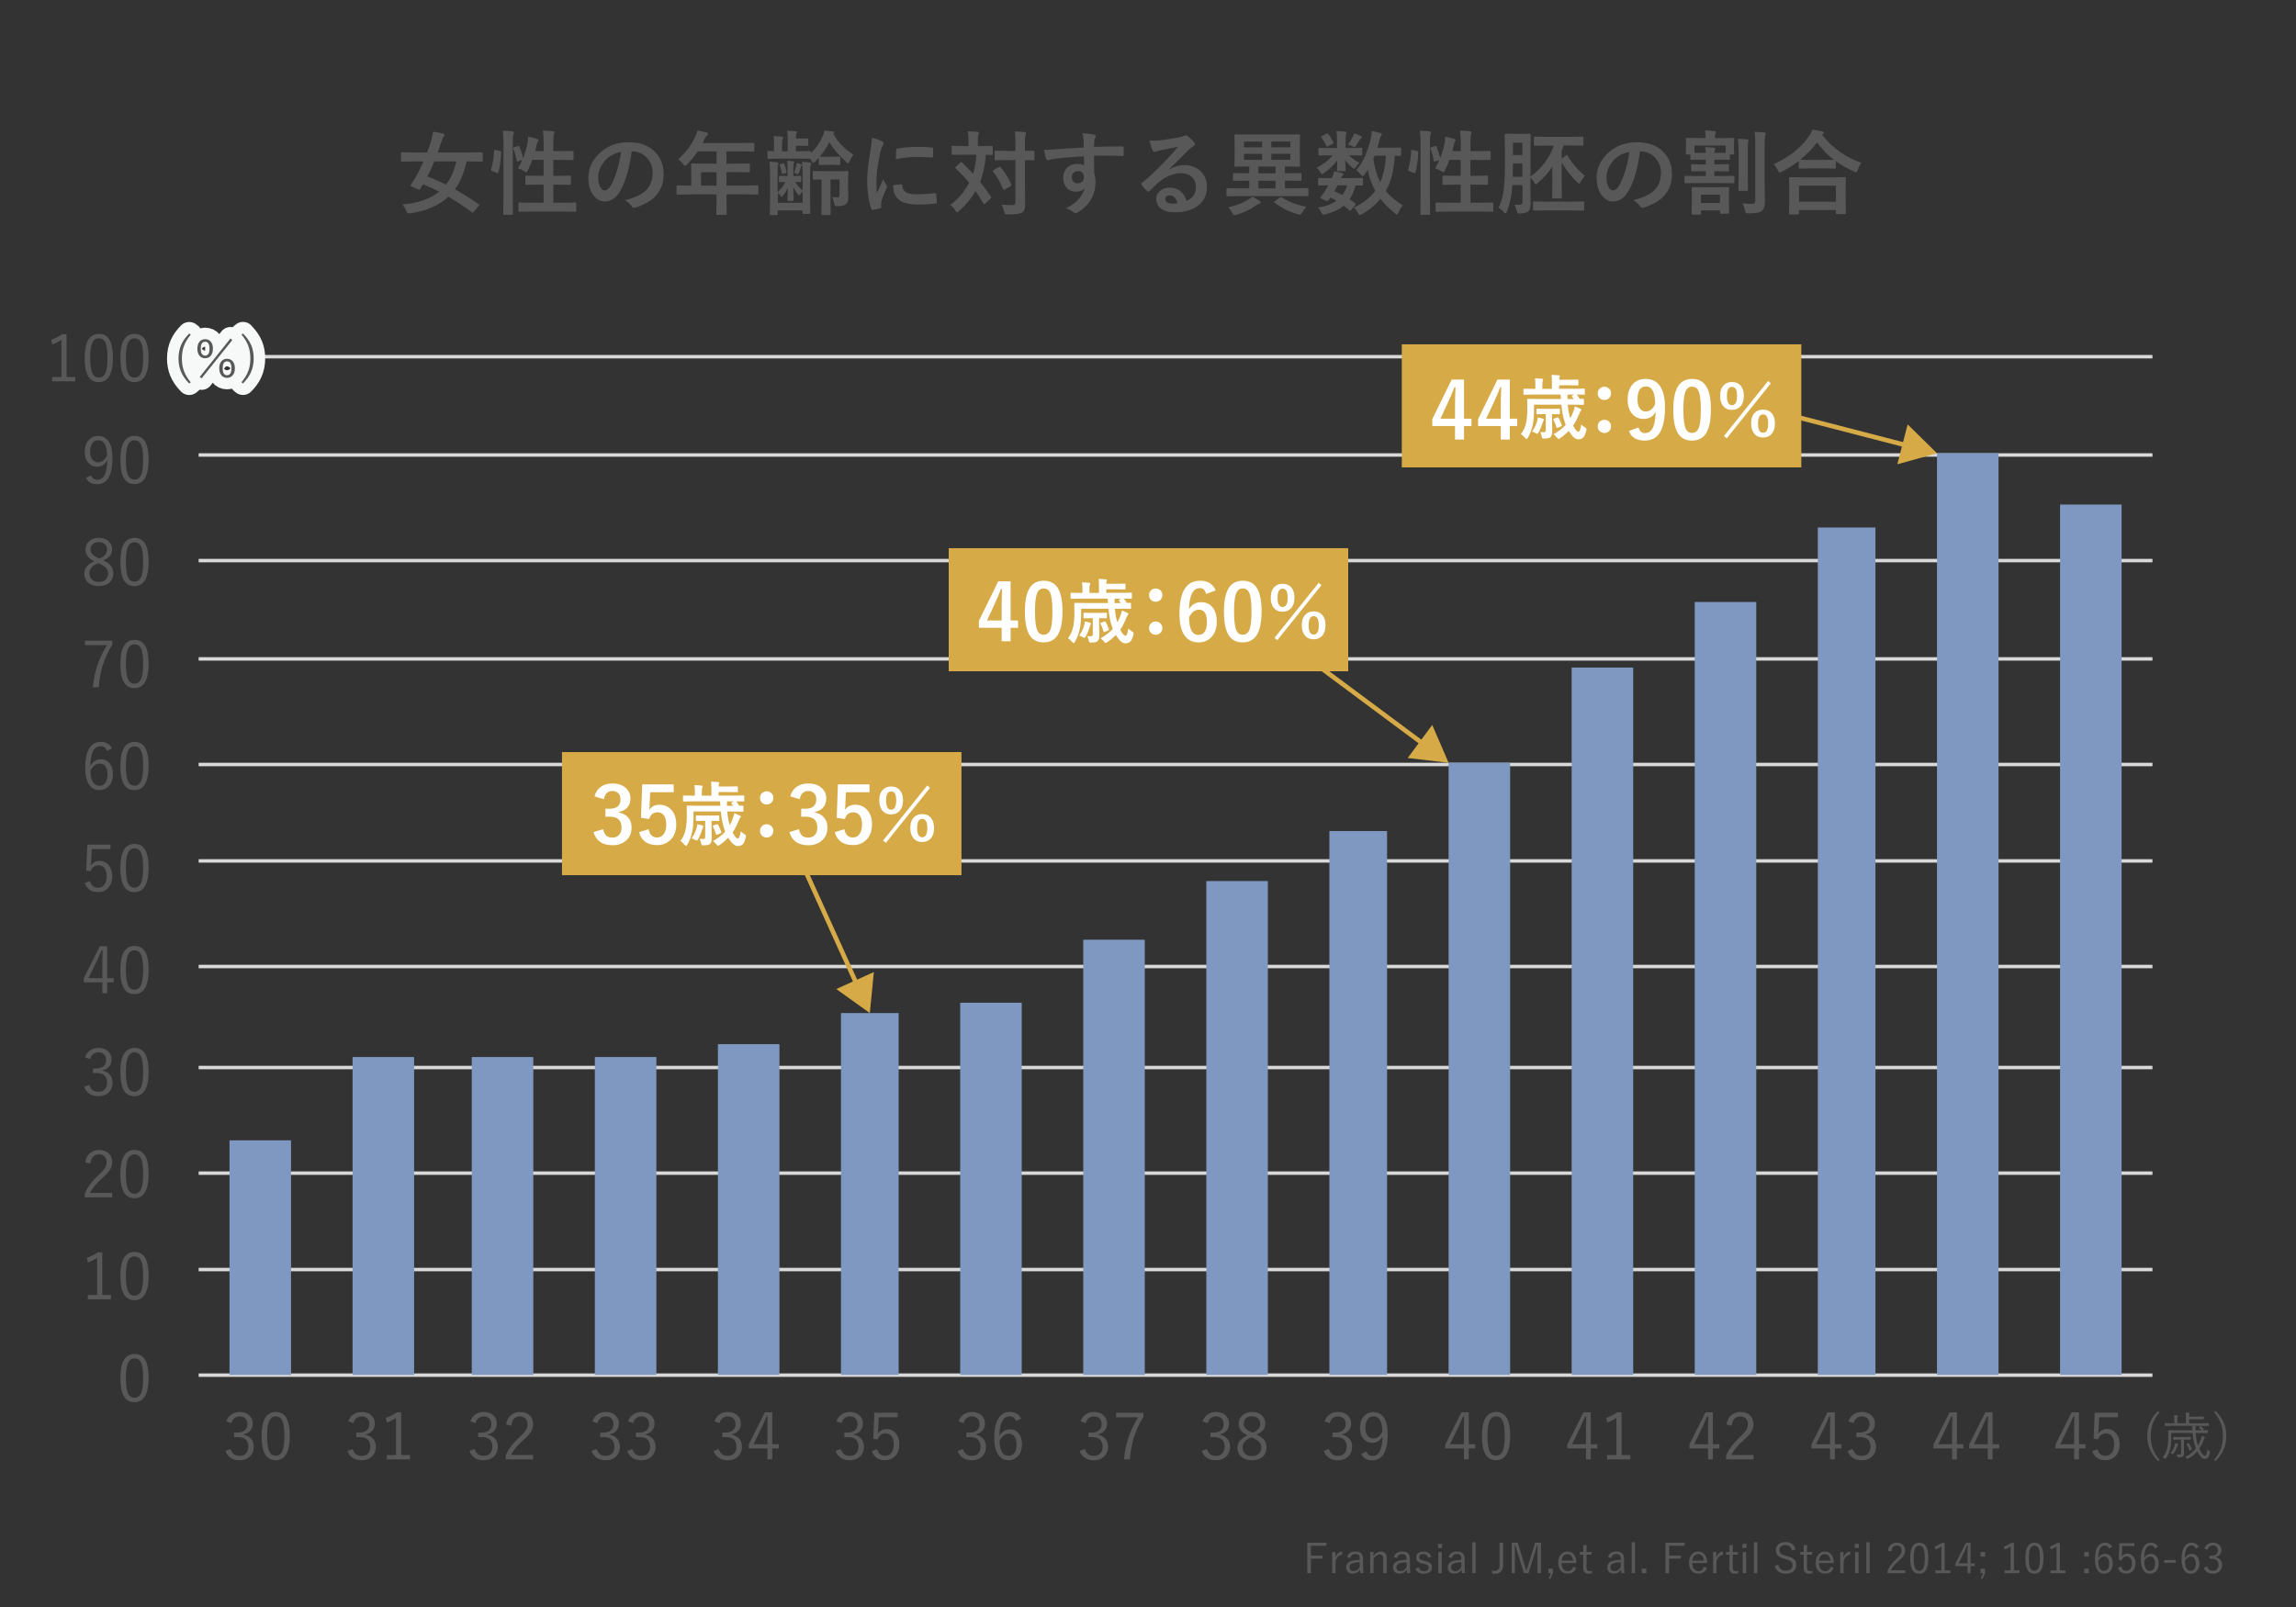 <?xml version="1.0" encoding="UTF-8"?><svg id="_レイヤー_2" xmlns="http://www.w3.org/2000/svg" viewBox="0 0 500 350"><rect x="0" y="0" width="500" height="350" fill="#333333" stroke="none"/><defs><style>.cls-1{fill:#fff;}.cls-2{fill:#7f98c1;}.cls-3{fill:#585858;}.cls-4,.cls-5{isolation:isolate;}.cls-6{stroke:#f7f8f8;stroke-linecap:round;stroke-linejoin:round;stroke-width:5px;}.cls-6,.cls-5,.cls-7{fill:none;}.cls-8{fill:#d6aa47;}.cls-7{stroke:#d6aa47;stroke-miterlimit:8;}.cls-9{fill:#d9d9d9;}</style></defs><g id="_レイヤー_1-2"><path class="cls-5" d="m0,0h500v350H0V0Z"/><g><g class="cls-4"><path class="cls-3" d="m102.42,309.58c.23-.7.64-1.23,1.21-1.59.49-.31,1.06-.46,1.71-.46.9,0,1.62.26,2.15.79.47.46.7,1.02.7,1.7s-.19,1.2-.58,1.62c-.34.37-.79.61-1.35.72v.13c.72.15,1.27.48,1.65.98.33.44.5.98.5,1.6,0,.95-.32,1.7-.96,2.26-.55.47-1.25.71-2.1.71-1.57,0-2.61-.68-3.12-2.03l1.12-.42c.2.57.47.97.83,1.2.3.2.7.3,1.18.3.6,0,1.07-.2,1.41-.61.3-.36.45-.83.45-1.39,0-1.39-.77-2.09-2.3-2.09h-.78v-.99h.7c.76,0,1.32-.19,1.7-.57.31-.32.47-.75.47-1.31s-.18-.97-.54-1.27c-.3-.25-.68-.37-1.14-.37s-.85.14-1.17.41c-.3.26-.51.61-.62,1.06l-1.11-.38Z"/><path class="cls-3" d="m110.21,310.25c.15-.93.54-1.63,1.15-2.11.51-.4,1.14-.6,1.89-.6.91,0,1.63.26,2.15.79.46.47.7,1.09.7,1.85,0,.62-.16,1.18-.49,1.7-.31.49-.86,1.08-1.63,1.75-1.34,1.18-2.24,2.27-2.69,3.26h4.81v.96h-5.97v-.87c.56-1.31,1.55-2.64,2.99-3.97.75-.7,1.24-1.25,1.47-1.67.2-.35.29-.73.29-1.16,0-.55-.17-.98-.52-1.29-.3-.26-.67-.4-1.13-.4-1.07,0-1.7.67-1.88,2.02l-1.15-.27Z"/></g><g class="cls-4"><path class="cls-3" d="m129,309.58c.23-.7.64-1.23,1.21-1.59.49-.31,1.06-.46,1.71-.46.9,0,1.62.26,2.15.79.47.46.7,1.02.7,1.7s-.19,1.2-.58,1.62c-.34.37-.79.61-1.35.72v.13c.72.15,1.27.48,1.65.98.33.44.5.98.5,1.6,0,.95-.32,1.7-.96,2.26-.55.47-1.25.71-2.1.71-1.57,0-2.61-.68-3.12-2.03l1.12-.42c.2.57.47.97.83,1.2.31.2.7.3,1.18.3.6,0,1.07-.2,1.41-.61.3-.36.45-.83.45-1.39,0-1.39-.77-2.09-2.3-2.09h-.78v-.99h.7c.76,0,1.32-.19,1.7-.57.31-.32.47-.75.47-1.31s-.18-.97-.54-1.27c-.3-.25-.68-.37-1.14-.37s-.85.14-1.17.41c-.3.26-.51.61-.62,1.06l-1.11-.38Z"/><path class="cls-3" d="m136.77,309.58c.23-.7.64-1.23,1.21-1.59.49-.31,1.06-.46,1.71-.46.9,0,1.62.26,2.15.79.47.46.7,1.02.7,1.7s-.19,1.2-.58,1.62c-.34.37-.79.61-1.35.72v.13c.72.15,1.27.48,1.65.98.33.44.5.98.5,1.6,0,.95-.32,1.7-.96,2.26-.55.47-1.25.71-2.1.71-1.57,0-2.61-.68-3.12-2.03l1.12-.42c.2.57.47.97.83,1.2.31.2.7.3,1.18.3.6,0,1.07-.2,1.41-.61.3-.36.45-.83.45-1.39,0-1.39-.77-2.09-2.3-2.09h-.78v-.99h.7c.76,0,1.32-.19,1.7-.57.31-.32.47-.75.47-1.31s-.18-.97-.54-1.27c-.3-.25-.68-.37-1.14-.37s-.85.14-1.17.41c-.3.26-.51.61-.62,1.06l-1.11-.38Z"/></g><g class="cls-4"><path class="cls-3" d="m49.27,309.58c.23-.7.64-1.23,1.21-1.59.49-.31,1.06-.46,1.71-.46.9,0,1.62.26,2.15.79.47.46.7,1.02.7,1.7s-.19,1.2-.58,1.62c-.34.37-.79.61-1.35.72v.13c.72.15,1.27.48,1.65.98.33.44.5.98.5,1.6,0,.95-.32,1.7-.96,2.26-.55.47-1.25.71-2.1.71-1.57,0-2.61-.68-3.12-2.03l1.12-.42c.2.57.47.97.83,1.2.31.2.7.3,1.18.3.6,0,1.07-.2,1.41-.61.3-.36.45-.83.45-1.39,0-1.39-.77-2.09-2.3-2.09h-.78v-.99h.7c.76,0,1.32-.19,1.7-.57.31-.32.47-.75.47-1.31s-.18-.97-.54-1.27c-.3-.25-.68-.37-1.14-.37s-.85.14-1.17.41c-.3.26-.51.61-.62,1.06l-1.11-.38Z"/><path class="cls-3" d="m60.06,307.53c1.08,0,1.86.46,2.36,1.39.46.85.69,2.12.69,3.81,0,3.54-1.03,5.3-3.08,5.3-1.08,0-1.88-.47-2.38-1.42-.46-.87-.69-2.16-.69-3.86,0-3.48,1.03-5.22,3.1-5.22Zm0,.96c-.69,0-1.18.36-1.48,1.08-.28.68-.42,1.73-.42,3.17,0,1.64.18,2.79.53,3.47.3.57.75.85,1.35.85.69,0,1.18-.38,1.48-1.13.27-.69.41-1.76.41-3.2,0-1.63-.17-2.78-.52-3.43-.29-.54-.74-.81-1.34-.81Z"/></g><g class="cls-4"><path class="cls-3" d="m75.85,309.58c.23-.7.64-1.23,1.21-1.59.49-.31,1.06-.46,1.71-.46.9,0,1.62.26,2.15.79.47.46.7,1.02.7,1.7s-.19,1.2-.58,1.62c-.34.37-.79.61-1.35.72v.13c.72.15,1.27.48,1.65.98.33.44.5.98.5,1.6,0,.95-.32,1.7-.96,2.26-.55.47-1.25.71-2.1.71-1.57,0-2.61-.68-3.12-2.03l1.12-.42c.2.57.47.97.83,1.2.31.2.7.3,1.18.3.6,0,1.07-.2,1.41-.61.3-.36.45-.83.45-1.39,0-1.39-.77-2.09-2.3-2.09h-.78v-.99h.7c.76,0,1.32-.19,1.7-.57.31-.32.47-.75.47-1.31s-.18-.97-.54-1.27c-.3-.25-.68-.37-1.14-.37s-.85.14-1.17.41c-.3.26-.51.61-.62,1.06l-1.11-.38Z"/><path class="cls-3" d="m87.37,307.6v9.31h1.9v.94h-5.05v-.94h2.03v-8.09c-.55.37-1.22.71-2.02,1.01l-.2-1.03c.8-.26,1.59-.66,2.38-1.2h.96Z"/></g><g class="cls-4"><path class="cls-3" d="m155.58,309.58c.23-.7.64-1.23,1.21-1.59.49-.31,1.06-.46,1.71-.46.9,0,1.62.26,2.15.79.47.46.7,1.02.7,1.7s-.19,1.2-.58,1.62c-.34.37-.79.61-1.35.72v.13c.72.15,1.27.48,1.65.98.33.44.5.98.5,1.6,0,.95-.32,1.7-.96,2.26-.55.47-1.25.71-2.1.71-1.57,0-2.61-.68-3.12-2.03l1.12-.42c.2.57.47.97.83,1.2.3.2.7.3,1.18.3.6,0,1.07-.2,1.41-.61.3-.36.45-.83.45-1.39,0-1.39-.77-2.09-2.3-2.09h-.78v-.99h.7c.76,0,1.32-.19,1.7-.57.31-.32.47-.75.47-1.31s-.18-.97-.54-1.27c-.3-.25-.68-.37-1.14-.37s-.85.14-1.17.41c-.3.26-.51.61-.62,1.06l-1.11-.38Z"/><path class="cls-3" d="m168.17,307.6v6.95h1.42v.92h-1.42v2.38h-1.05v-2.38h-4.06v-.87l3.51-7h1.6Zm-1.05,6.95v-3.55c0-.43.02-1.26.05-2.47h-.24c-.53,1.21-.85,1.95-.98,2.2l-1.86,3.82h3.02Z"/></g><g class="cls-4"><path class="cls-3" d="m182.15,309.58c.23-.7.64-1.23,1.21-1.59.49-.31,1.06-.46,1.71-.46.9,0,1.62.26,2.15.79.47.46.7,1.02.7,1.7s-.19,1.2-.58,1.62c-.34.37-.79.61-1.35.72v.13c.72.15,1.27.48,1.65.98.33.44.5.98.5,1.6,0,.95-.32,1.7-.96,2.26-.55.47-1.25.71-2.1.71-1.57,0-2.61-.68-3.12-2.03l1.12-.42c.2.57.47.97.83,1.2.3.2.7.3,1.18.3.6,0,1.07-.2,1.41-.61.3-.36.45-.83.45-1.39,0-1.39-.77-2.09-2.3-2.09h-.78v-.99h.7c.76,0,1.32-.19,1.7-.57.31-.32.47-.75.47-1.31s-.18-.97-.54-1.27c-.3-.25-.68-.37-1.14-.37s-.85.14-1.17.41c-.3.26-.51.61-.62,1.06l-1.11-.38Z"/><path class="cls-3" d="m195.47,307.7v.96h-4.1l-.11,2.42c0,.15-.03.54-.09,1.17.21-.33.5-.58.85-.77.32-.16.67-.25,1.04-.25.85,0,1.54.34,2.08,1.02.47.61.7,1.37.7,2.28,0,1.14-.33,2.04-1,2.69-.56.54-1.24.81-2.06.81-1.5,0-2.47-.66-2.91-1.99l1.13-.42c.26.98.85,1.46,1.76,1.46.61,0,1.08-.25,1.42-.75.3-.44.45-1.03.45-1.76,0-.8-.18-1.42-.54-1.84-.31-.36-.72-.55-1.24-.55-.42,0-.79.13-1.11.39-.28.23-.48.54-.62.93l-.95-.14.24-5.67h5.04Z"/></g><g class="cls-4"><path class="cls-3" d="m208.73,309.58c.23-.7.64-1.23,1.21-1.59.49-.31,1.06-.46,1.71-.46.9,0,1.62.26,2.15.79.47.46.7,1.02.7,1.7s-.19,1.2-.58,1.62c-.34.37-.79.61-1.35.72v.13c.72.15,1.27.48,1.65.98.33.44.5.98.5,1.6,0,.95-.32,1.7-.96,2.26-.55.47-1.25.71-2.1.71-1.57,0-2.61-.68-3.12-2.03l1.12-.42c.2.57.47.97.83,1.2.31.2.7.3,1.18.3.6,0,1.07-.2,1.41-.61.3-.36.45-.83.45-1.39,0-1.39-.77-2.09-2.3-2.09h-.78v-.99h.7c.76,0,1.32-.19,1.7-.57.31-.32.47-.75.47-1.31s-.18-.97-.54-1.27c-.3-.25-.68-.37-1.14-.37s-.85.14-1.17.41c-.3.26-.51.61-.62,1.06l-1.11-.38Z"/><path class="cls-3" d="m222.35,308.98l-1.11.49c-.24-.67-.68-1-1.34-1-1.45,0-2.2,1.42-2.26,4.27.58-.95,1.34-1.43,2.3-1.43.83,0,1.49.33,1.97.98.43.58.65,1.33.65,2.24,0,1.14-.31,2.04-.94,2.68-.52.55-1.19.82-1.99.82-1.02,0-1.79-.44-2.34-1.33-.51-.83-.77-1.98-.77-3.47,0-2.06.35-3.58,1.04-4.53.57-.78,1.36-1.18,2.37-1.18,1.15,0,1.96.48,2.42,1.44Zm-4.68,4.81c0,1.18.21,2.05.62,2.62.33.46.78.69,1.34.69s1.03-.25,1.34-.74c.27-.44.41-1.04.41-1.8s-.17-1.37-.51-1.77c-.29-.35-.67-.53-1.16-.53-.81,0-1.49.51-2.04,1.52Z"/></g><g class="cls-4"><path class="cls-3" d="m235.31,309.58c.23-.7.64-1.23,1.21-1.59.49-.31,1.06-.46,1.71-.46.9,0,1.62.26,2.15.79.47.46.7,1.02.7,1.7s-.19,1.2-.58,1.62c-.34.37-.79.61-1.35.72v.13c.72.15,1.27.48,1.65.98.33.44.5.98.5,1.6,0,.95-.32,1.7-.96,2.26-.55.47-1.25.71-2.1.71-1.57,0-2.61-.68-3.12-2.03l1.12-.42c.2.57.47.97.83,1.2.3.2.7.3,1.18.3.6,0,1.07-.2,1.41-.61.3-.36.45-.83.45-1.39,0-1.39-.77-2.09-2.3-2.09h-.78v-.99h.7c.76,0,1.32-.19,1.7-.57.31-.32.47-.75.47-1.31s-.18-.97-.54-1.27c-.3-.25-.68-.37-1.14-.37s-.85.14-1.17.41c-.3.26-.51.61-.62,1.06l-1.11-.38Z"/><path class="cls-3" d="m249.01,307.7v.87c-.94,1.52-1.65,3.06-2.12,4.62-.42,1.39-.7,2.94-.83,4.66h-1.29c.17-1.88.55-3.62,1.13-5.21.47-1.28,1.12-2.6,1.95-3.96h-4.8v-.98h5.96Z"/></g><g class="cls-4"><path class="cls-3" d="m261.88,309.58c.23-.7.64-1.23,1.21-1.59.49-.31,1.06-.46,1.71-.46.9,0,1.62.26,2.15.79.47.46.7,1.02.7,1.7s-.19,1.2-.58,1.62c-.34.37-.79.61-1.35.72v.13c.72.15,1.27.48,1.65.98.33.44.5.98.5,1.6,0,.95-.32,1.7-.96,2.26-.55.47-1.25.71-2.1.71-1.57,0-2.61-.68-3.12-2.03l1.12-.42c.2.57.47.97.83,1.2.3.2.7.3,1.18.3.6,0,1.07-.2,1.41-.61.3-.36.45-.83.45-1.39,0-1.39-.77-2.09-2.3-2.09h-.78v-.99h.7c.76,0,1.32-.19,1.7-.57.31-.32.47-.75.47-1.31s-.18-.97-.54-1.27c-.3-.25-.68-.37-1.14-.37s-.85.14-1.17.41c-.3.26-.51.61-.62,1.06l-1.11-.38Z"/><path class="cls-3" d="m273.63,312.44c.85.38,1.44.82,1.76,1.3.27.41.41.91.41,1.51,0,.92-.33,1.63-.98,2.14-.57.43-1.29.65-2.18.65-1.02,0-1.81-.27-2.39-.82-.51-.49-.77-1.13-.77-1.93,0-.63.2-1.16.59-1.59.34-.37.86-.72,1.58-1.07-.72-.36-1.23-.76-1.52-1.21-.25-.37-.37-.83-.37-1.36,0-.77.3-1.4.9-1.89.53-.42,1.19-.64,1.98-.64.91,0,1.64.26,2.19.79.48.46.72,1.02.72,1.69,0,.6-.17,1.09-.51,1.48-.3.35-.77.66-1.42.94Zm-1.15.6c-.71.33-1.21.68-1.5,1.05-.25.32-.38.7-.38,1.14,0,.61.21,1.09.62,1.44.36.31.83.46,1.41.46.68,0,1.21-.19,1.57-.57.31-.32.47-.75.47-1.28,0-.5-.16-.91-.46-1.23-.29-.31-.77-.6-1.44-.89l-.29-.12Zm.33-1c.65-.28,1.09-.59,1.33-.94.2-.28.29-.64.29-1.06,0-.51-.19-.91-.57-1.2-.33-.26-.74-.39-1.24-.39-.57,0-1.01.16-1.33.49-.29.29-.43.67-.43,1.12,0,.43.13.78.4,1.07.25.26.67.53,1.26.79l.28.12Z"/></g><g class="cls-4"><path class="cls-3" d="m288.46,309.58c.23-.7.64-1.23,1.21-1.59.49-.31,1.06-.46,1.71-.46.9,0,1.62.26,2.15.79.47.46.7,1.02.7,1.7s-.19,1.2-.58,1.62c-.34.37-.79.61-1.35.72v.13c.72.15,1.27.48,1.65.98.33.44.5.98.5,1.6,0,.95-.32,1.7-.96,2.26-.55.47-1.25.71-2.1.71-1.57,0-2.61-.68-3.12-2.03l1.12-.42c.2.57.47.97.83,1.2.31.2.7.3,1.18.3.6,0,1.07-.2,1.41-.61.3-.36.45-.83.45-1.39,0-1.39-.77-2.09-2.3-2.09h-.78v-.99h.7c.76,0,1.32-.19,1.7-.57.31-.32.47-.75.47-1.31s-.18-.97-.54-1.27c-.3-.25-.68-.37-1.14-.37s-.85.14-1.17.41c-.3.26-.51.61-.62,1.06l-1.11-.38Z"/><path class="cls-3" d="m297.54,316.13c.27.65.71.97,1.3.97.76,0,1.32-.36,1.67-1.09.34-.69.53-1.75.57-3.18-.51.94-1.26,1.42-2.24,1.42-.83,0-1.49-.33-2-.99-.46-.59-.68-1.33-.68-2.23,0-1.12.3-2,.92-2.65.53-.56,1.19-.83,1.98-.83,1.05,0,1.85.44,2.39,1.31.5.81.75,1.96.75,3.46,0,3.82-1.12,5.73-3.35,5.73-1.18,0-1.99-.46-2.42-1.39l1.12-.52Zm3.49-4.35c-.03-2.2-.68-3.3-1.93-3.3-.59,0-1.04.26-1.35.77-.27.44-.41,1.03-.41,1.76s.18,1.34.55,1.76c.3.35.69.53,1.16.53.83,0,1.5-.51,1.99-1.52Z"/></g><g class="cls-4"><path class="cls-3" d="m319.85,307.6v6.95h1.41v.92h-1.41v2.38h-1.05v-2.38h-4.06v-.87l3.51-7h1.6Zm-1.05,6.95v-3.55c0-.43.02-1.26.05-2.47h-.24c-.53,1.21-.85,1.95-.98,2.2l-1.86,3.82h3.02Z"/><path class="cls-3" d="m325.82,307.53c1.08,0,1.86.46,2.36,1.39.46.85.69,2.12.69,3.81,0,3.54-1.03,5.3-3.08,5.3-1.08,0-1.88-.47-2.38-1.42-.46-.87-.69-2.16-.69-3.86,0-3.48,1.03-5.22,3.1-5.22Zm0,.96c-.69,0-1.18.36-1.48,1.08-.28.68-.42,1.73-.42,3.17,0,1.64.18,2.79.53,3.47.3.57.74.85,1.35.85.69,0,1.18-.38,1.48-1.13.27-.69.41-1.76.41-3.2,0-1.63-.17-2.78-.52-3.43-.29-.54-.74-.81-1.34-.81Z"/></g><g class="cls-4"><path class="cls-3" d="m346.43,307.6v6.95h1.42v.92h-1.42v2.38h-1.05v-2.38h-4.06v-.87l3.51-7h1.6Zm-1.05,6.95v-3.55c0-.43.02-1.26.05-2.47h-.24c-.53,1.21-.85,1.95-.98,2.2l-1.86,3.82h3.02Z"/><path class="cls-3" d="m353.13,307.6v9.31h1.9v.94h-5.05v-.94h2.03v-8.09c-.55.37-1.22.71-2.02,1.01l-.2-1.03c.8-.26,1.59-.66,2.38-1.2h.96Z"/></g><g class="cls-4"><path class="cls-3" d="m373.01,307.6v6.95h1.42v.92h-1.42v2.38h-1.05v-2.38h-4.06v-.87l3.51-7h1.6Zm-1.05,6.95v-3.55c0-.43.02-1.26.05-2.47h-.24c-.53,1.21-.85,1.95-.98,2.2l-1.86,3.82h3.02Z"/><path class="cls-3" d="m375.97,310.25c.16-.93.54-1.63,1.15-2.11.51-.4,1.14-.6,1.89-.6.91,0,1.63.26,2.15.79.46.47.7,1.09.7,1.85,0,.62-.16,1.18-.49,1.7-.31.49-.86,1.08-1.63,1.75-1.34,1.18-2.24,2.27-2.69,3.26h4.81v.96h-5.97v-.87c.56-1.31,1.55-2.64,2.99-3.97.75-.7,1.24-1.25,1.47-1.67.2-.35.29-.73.29-1.16,0-.55-.17-.98-.52-1.29-.3-.26-.67-.4-1.13-.4-1.07,0-1.7.67-1.88,2.02l-1.15-.27Z"/></g><g class="cls-4"><path class="cls-3" d="m399.58,307.6v6.95h1.41v.92h-1.41v2.38h-1.05v-2.38h-4.06v-.87l3.51-7h1.6Zm-1.05,6.95v-3.55c0-.43.02-1.26.05-2.47h-.24c-.53,1.21-.85,1.95-.98,2.2l-1.86,3.82h3.02Z"/><path class="cls-3" d="m402.54,309.58c.23-.7.63-1.23,1.21-1.59.49-.31,1.06-.46,1.71-.46.9,0,1.62.26,2.15.79.47.46.7,1.02.7,1.7s-.19,1.2-.58,1.62c-.34.37-.79.61-1.35.72v.13c.72.15,1.27.48,1.65.98.33.44.5.98.5,1.6,0,.95-.32,1.7-.96,2.26-.55.47-1.25.71-2.1.71-1.57,0-2.61-.68-3.12-2.03l1.12-.42c.2.57.47.97.83,1.2.3.2.7.3,1.18.3.6,0,1.07-.2,1.41-.61.3-.36.45-.83.45-1.39,0-1.39-.77-2.09-2.3-2.09h-.78v-.99h.7c.76,0,1.32-.19,1.7-.57.31-.32.47-.75.47-1.31s-.18-.97-.54-1.27c-.3-.25-.68-.37-1.14-.37s-.85.14-1.17.41c-.3.26-.51.61-.62,1.06l-1.11-.38Z"/></g><g class="cls-4"><path class="cls-3" d="m426.16,307.6v6.95h1.42v.92h-1.42v2.38h-1.05v-2.38h-4.06v-.87l3.51-7h1.6Zm-1.05,6.95v-3.55c0-.43.02-1.26.05-2.47h-.24c-.53,1.21-.85,1.95-.98,2.2l-1.86,3.82h3.02Z"/><path class="cls-3" d="m433.93,307.6v6.95h1.42v.92h-1.42v2.38h-1.05v-2.38h-4.06v-.87l3.51-7h1.6Zm-1.05,6.95v-3.55c0-.43.02-1.26.05-2.47h-.24c-.53,1.21-.85,1.95-.98,2.2l-1.86,3.82h3.02Z"/></g><g class="cls-4"><path class="cls-3" d="m452.74,307.6v6.95h1.42v.92h-1.42v2.38h-1.05v-2.38h-4.06v-.87l3.51-7h1.6Zm-1.05,6.95v-3.55c0-.43.02-1.26.05-2.47h-.24c-.53,1.21-.85,1.95-.98,2.2l-1.86,3.82h3.02Z"/><path class="cls-3" d="m461.23,307.7v.96h-4.1l-.11,2.42c0,.15-.03.54-.09,1.17.21-.33.49-.58.85-.77.32-.16.67-.25,1.04-.25.85,0,1.54.34,2.08,1.02.47.61.7,1.37.7,2.28,0,1.14-.33,2.04-1,2.69-.56.54-1.24.81-2.06.81-1.5,0-2.47-.66-2.91-1.99l1.13-.42c.26.98.85,1.46,1.76,1.46.61,0,1.08-.25,1.42-.75.3-.44.45-1.03.45-1.76,0-.8-.18-1.42-.54-1.84-.31-.36-.72-.55-1.24-.55-.42,0-.79.13-1.11.39-.28.23-.48.54-.62.93l-.95-.14.24-5.67h5.04Z"/></g><g class="cls-4"><path class="cls-3" d="m470.29,307.58c-.74.89-1.25,1.77-1.55,2.64-.25.75-.38,1.6-.38,2.54,0,1.08.17,2.03.5,2.88.3.75.77,1.52,1.42,2.31l-.32.27c-.86-.86-1.47-1.76-1.84-2.69-.33-.83-.5-1.75-.5-2.76,0-1.15.22-2.19.65-3.12.37-.8.94-1.58,1.69-2.33l.32.27Z"/><path class="cls-3" d="m481.23,316.39c-.1.51-.23.87-.39,1.06-.17.2-.41.3-.74.3-.51,0-1.04-.56-1.6-1.67-.54.65-1.18,1.18-1.94,1.59-.09.04-.15.05-.18.05-.04,0-.1-.04-.17-.12-.09-.11-.21-.21-.34-.29.96-.45,1.74-1.06,2.35-1.85l-.07-.17c-.34-.84-.56-1.91-.65-3.2h-4.68v.98c0,1.01-.06,1.79-.19,2.33-.19.86-.51,1.6-.96,2.24-.06.08-.11.13-.15.13-.03,0-.08-.04-.15-.12-.09-.11-.23-.2-.39-.29.47-.52.8-1.18,1-1.99.14-.63.21-1.47.21-2.53l-.02-1.25c0-.06.03-.09.09-.09l1.58.02h3.64s-.01-.1-.01-.18c-.01-.31-.04-.57-.08-.77.25.01.45.03.6.04.12.01.18.05.18.1,0,.04-.01.1-.04.19-.02.05-.03.14-.03.25v.37h1.38c-.15-.17-.34-.37-.59-.6-.03-.02-.04-.04-.04-.06,0-.02.03-.05.08-.09l.17-.14s.07-.04.09-.04c.02,0,.05.01.09.04.2.14.41.33.62.58.02.03.03.05.03.07,0,.02-.03.05-.08.1l-.16.14,1.02-.02c.06,0,.09.03.09.09v.44c0,.06-.03.09-.09.09l-1.56-.02h-1.02c.06,1.04.23,1.95.53,2.75.23-.39.45-.86.65-1.41.09-.23.15-.47.17-.71.24.08.42.14.54.2.11.05.16.09.16.14s-.03.1-.08.15c-.05.04-.11.15-.18.33-.3.77-.63,1.42-1,1.96.21.48.44.87.68,1.17.22.26.4.39.55.39.16,0,.29-.14.38-.42.05-.17.12-.48.19-.94.06.09.18.2.36.32.12.08.19.16.19.23,0,.03,0,.08-.02.14Zm-.22-5.92c0,.06-.03.09-.09.09l-1.49-.02h-6.44l-1.49.02c-.06,0-.09-.03-.09-.09v-.43c0-.06.03-.09.09-.09l1.49.02h.51v-.62c0-.56-.03-.94-.08-1.14.25,0,.5.03.74.07.08.01.13.04.13.09,0,.05-.02.11-.05.17-.05.09-.07.36-.07.81v.62h1.87v-1.2c0-.57-.03-.95-.08-1.14.19,0,.43.03.72.05.08.01.13.05.13.09s-.02.1-.05.16c-.04.08-.05.28-.05.61h1.66l1.47-.02c.06,0,.09.03.09.09v.41c0,.07-.03.1-.09.1l-1.47-.02h-1.66v.88h2.73l1.49-.02c.06,0,.09.03.09.09v.43Zm-6.64,4.08s-.03.1-.08.15c-.02.01-.06.11-.13.29-.24.63-.51,1.17-.82,1.59-.06.1-.11.15-.14.15s-.1-.03-.19-.09c-.1-.06-.21-.11-.34-.14.4-.46.71-1.01.92-1.65.06-.19.1-.38.12-.57.18.04.36.1.55.16.08.03.12.07.12.11Zm2.73-1.08c0,.06-.03.09-.09.09l-1.15-.02h-.26v1.4l.02,1.52c0,.4-.09.67-.28.79-.15.1-.45.15-.9.15-.11,0-.17,0-.2-.03-.03-.02-.05-.07-.08-.15-.05-.19-.11-.34-.2-.46.23.03.42.04.57.04.19,0,.31-.03.37-.1.05-.06.08-.16.08-.32v-2.84h-.47l-1.14.02c-.06,0-.09-.03-.09-.09v-.41c0-.06.03-.09.09-.09l1.14.02h1.33l1.15-.02c.06,0,.09.03.09.09v.41Zm.21,2.14s.01.04.01.05c0,.03-.04.07-.13.11l-.22.1c-.07.03-.11.05-.13.05-.03,0-.04-.02-.05-.07-.16-.5-.36-.94-.6-1.31-.01-.02-.02-.04-.02-.05,0-.03.04-.06.12-.09l.22-.08s.07-.02.09-.02c.03,0,.06.02.09.07.19.28.4.69.63,1.25Z"/><path class="cls-3" d="m482.48,307.31c.86.86,1.48,1.76,1.85,2.69.33.83.49,1.75.49,2.76,0,1.15-.22,2.19-.65,3.12-.37.8-.94,1.58-1.69,2.33l-.32-.27c.74-.89,1.25-1.77,1.55-2.64.25-.75.38-1.59.38-2.54,0-1.08-.17-2.03-.5-2.88-.3-.75-.77-1.52-1.42-2.31l.32-.27Z"/></g></g><g><path class="cls-9" d="m468.74,99.47H43.26v-.75h425.48v.75Z"/><path class="cls-9" d="m468.74,78.06H43.26v-.75h425.48v.75Z"/><path class="cls-9" d="m468.74,122.47H43.26v-.75h425.48v.75Z"/><path class="cls-9" d="m468.74,143.88H43.26v-.75h425.48v.75Z"/><path class="cls-9" d="m468.74,166.88H43.26v-.75h425.48v.75Z"/><path class="cls-9" d="m468.74,187.88H43.26v-.75h425.48v.75Z"/><path class="cls-9" d="m468.74,210.88H43.26v-.75h425.48v.75Z"/><path class="cls-9" d="m468.74,232.88H43.26v-.75h425.48v.75Z"/><path class="cls-9" d="m468.74,255.88H43.26v-.75h425.48v.75Z"/><path class="cls-9" d="m468.74,276.88H43.26v-.75h425.48v.75Z"/><path class="cls-9" d="m468.74,299.88H43.26v-.75h425.48v.75Z"/></g><g><path class="cls-3" d="m87.61,44.53c3.45-.29,6.13-1.22,8.04-2.79-1.06-.55-2.23-1.09-3.5-1.6-.27.43-.5.77-.66,1.02-.08.11-.14.17-.2.17-.04,0-.11-.03-.22-.08l-1.45-.64c-.16-.06-.24-.12-.24-.2,0-.05.03-.11.08-.19.44-.59.83-1.17,1.14-1.74.57-1.05,1.11-2.16,1.62-3.32h-2.16l-2.5.04c-.11,0-.18-.01-.2-.04s-.03-.08-.03-.18v-1.57c0-.11.01-.18.04-.21.03-.02.09-.03.19-.03l2.5.04h2.96c.29-.76.58-1.6.86-2.54.2-.68.34-1.33.42-1.96.79.08,1.52.21,2.16.38.23.05.34.17.34.34,0,.1-.08.23-.22.4-.12.15-.26.46-.42.92-.2.65-.48,1.47-.82,2.46h7.03l2.5-.04c.12,0,.19.02.21.05.03.03.04.09.04.19v1.57c0,.1-.02.17-.05.19-.03.02-.09.03-.2.03l-2.5-.04h-.76c-.54,2.45-1.39,4.48-2.54,6.08,1.51.83,3.24,1.91,5.18,3.23.08.06.13.11.13.15s-.04.12-.14.23l-1.07,1.26c-.1.14-.19.21-.24.21-.05,0-.1-.03-.18-.09-1.72-1.28-3.42-2.41-5.1-3.39-1.98,1.88-4.74,3.09-8.29,3.62-.14.01-.28.02-.44.02s-.3-.18-.44-.54c-.24-.57-.54-1.05-.88-1.43Zm5.46-6.09c1.26.46,2.61,1.05,4.06,1.78,1.04-1.35,1.79-3.03,2.25-5.06h-4.79c-.48,1.16-.98,2.25-1.52,3.28Z"/><path class="cls-3" d="m107.92,32.67l.94.2c.2.05.29.13.29.24v.08c-.1,1.88-.31,3.34-.64,4.38-.03.1-.07.15-.12.15-.02,0-.09-.02-.21-.06l-1.01-.4c-.16-.06-.24-.15-.24-.25,0-.03,0-.08.03-.15.35-1.1.56-2.45.64-4.05,0-.11.03-.17.09-.17.03,0,.1.01.23.04Zm1.58-4.2c.8.02,1.5.06,2.1.14.21.02.32.09.32.22,0,.1-.03.22-.1.38-.1.24-.15.98-.15,2.22v11.62l.04,3.5c0,.12-.01.19-.04.21-.03.02-.09.03-.19.03h-1.65c-.11,0-.18-.02-.2-.05-.02-.03-.03-.09-.03-.2l.04-3.48v-11.58c0-1.28-.05-2.29-.16-3.02Zm3.28,3.38c.08-.03.14-.05.18-.05.07,0,.13.06.18.17.4,1.07.66,1.89.78,2.46.45-1.15.77-2.23.95-3.24.07-.46.12-.93.14-1.44.68.12,1.32.29,1.92.5.23.08.34.18.34.28,0,.08-.04.18-.12.27-.12.16-.2.36-.24.62-.1.49-.22.99-.35,1.49h1.84v-1.44c0-1.14-.05-2.15-.16-3.02.85.02,1.57.06,2.18.14.22.02.32.09.32.21,0,.03-.03.16-.1.4-.1.27-.15,1.01-.15,2.22v1.49h1.68l2.5-.04c.1,0,.17.01.2.04.02.03.03.09.03.19v1.54c0,.1-.02.17-.05.19-.02.02-.08.03-.18.03l-2.5-.04h-1.68v3.48h1.08l2.54-.04c.1,0,.17.01.19.04s.03.09.03.19v1.55c0,.1-.01.17-.03.19-.02.02-.08.03-.18.03l-2.54-.04h-1.08v3.94h2.02l2.74-.04c.11,0,.18.01.2.04.02.03.03.08.03.18v1.54c0,.12-.01.19-.04.21-.03.02-.09.03-.19.03l-2.74-.04h-6.65l-2.75.04c-.1,0-.17-.02-.19-.05-.02-.03-.03-.09-.03-.2v-1.54c0-.1.01-.16.03-.18.02-.02.08-.03.18-.03l2.75.04h2.52v-3.94h-1.2l-2.54.04c-.1,0-.17-.01-.19-.04-.03-.03-.04-.09-.04-.19v-1.55c0-.11.02-.18.05-.2.02-.02.08-.03.18-.03l2.54.04h1.2v-3.48h-2.46c-.27.77-.59,1.53-.96,2.29-.15.28-.27.42-.36.42-.05,0-.18-.06-.38-.2-.45-.29-.93-.51-1.44-.66.34-.54.65-1.15.94-1.82l-.84.3c-.12.04-.2.06-.23.06-.07,0-.11-.06-.13-.19-.16-.92-.4-1.79-.72-2.6-.03-.08-.04-.13-.04-.17,0-.06.08-.12.24-.17l.78-.26Z"/><path class="cls-3" d="m137.57,32.97c-.5,3.7-1.34,6.58-2.5,8.61-.88,1.54-2.02,2.3-3.41,2.3-1.01,0-1.86-.51-2.56-1.52-.65-.96-.98-2.17-.98-3.61,0-1.96.75-3.69,2.26-5.21,1.71-1.71,3.88-2.56,6.51-2.56s4.46.74,5.87,2.23c1.17,1.25,1.76,2.82,1.76,4.71,0,3.62-2.06,6.05-6.17,7.29-.12.03-.21.05-.29.05-.2,0-.38-.14-.57-.41-.29-.45-.75-.87-1.4-1.26,2.06-.49,3.56-1.18,4.5-2.06,1.03-.97,1.54-2.28,1.54-3.92,0-1.33-.47-2.46-1.4-3.38-.85-.84-1.87-1.26-3.08-1.26h-.08Zm-2.33.12c-1.43.29-2.57.89-3.42,1.82-1.04,1.17-1.56,2.41-1.56,3.7,0,.92.17,1.66.5,2.22.26.43.55.64.86.64.55,0,1.05-.41,1.5-1.22.49-.89.94-2.04,1.34-3.44.37-1.27.63-2.51.78-3.72Z"/><path class="cls-3" d="m150.06,42.35l-2.5.04c-.11,0-.18-.01-.2-.04s-.03-.08-.03-.18v-1.59c0-.13.08-.2.23-.2l2.5.04h.48v-2.8l-.04-1.8c0-.1.01-.17.04-.19.03-.02.09-.03.2-.03l2.75.04h2.56v-2.67h-4.11c-.67,1.02-1.45,1.98-2.35,2.86-.19.21-.33.32-.42.32-.07,0-.21-.13-.4-.38-.33-.46-.7-.82-1.11-1.08,1.6-1.39,2.84-3,3.7-4.83.25-.53.43-1.02.52-1.46.85.17,1.49.32,1.93.44.24.08.36.2.36.34,0,.1-.08.22-.24.38-.18.16-.35.4-.51.72l-.4.86h8.27l2.75-.04c.1,0,.17.01.19.04s.03.08.03.18v1.48c0,.1-.01.17-.04.19s-.08.03-.18.03l-2.75-.04h-3.08v2.67h2.14l2.74-.04c.14,0,.21.07.21.21v1.5c0,.14-.07.21-.21.21l-2.74-.04h-2.14v2.92h4.24l2.5-.04c.14,0,.21.06.21.2v1.59c0,.1-.01.16-.03.18s-.08.03-.18.03l-2.5-.04h-4.24v.98l.04,3.26c0,.1-.02.17-.05.2-.02.02-.08.03-.18.03h-1.78c-.12,0-.19-.02-.21-.05-.02-.02-.03-.08-.03-.18l.04-3.26v-.98h-5.98Zm2.6-1.92h3.38v-2.92h-3.38v2.92Z"/><path class="cls-3" d="m182.76,34.14c.11,0,.18.01.2.04s.03.08.03.18v1.36c0,.1-.01.17-.04.19s-.09.03-.19.03l-1.46-.04h-1.32l-1.45.04c-.1,0-.17-.01-.19-.04s-.03-.08-.03-.18v-1.34c-.27.29-.54.56-.82.81-.21.19-.35.28-.42.28-.09,0-.21-.15-.34-.44-.08-.17-.17-.32-.26-.44h-.14l-2.37-.04h-4.14l-2.47.04c-.11,0-.18-.01-.2-.04s-.03-.08-.03-.18v-1.24c0-.11.01-.18.04-.21.03-.02.09-.03.19-.03l1.21.04v-1.66c0-.68-.03-1.22-.1-1.62.65.02,1.25.06,1.81.12.19.02.28.09.28.21s-.04.22-.11.31c-.09.13-.14.46-.14.99v1.66h1.24v-2.71c0-.81-.05-1.41-.15-1.78.79.05,1.42.09,1.89.14.19.04.28.11.28.21,0,.11-.04.21-.11.31-.08.12-.12.39-.12.82v.24h1.26l1.22-.04c.1,0,.17.02.19.05.02.03.03.09.03.19v1.18c0,.12-.01.19-.04.21-.03.02-.08.03-.18.03l-1.22-.04h-1.26v1.18h.62l2.37-.04c.12,0,.19.01.21.04.03.03.04.09.04.2v.22c.99-.89,1.83-2.06,2.52-3.53.21-.49.36-.95.42-1.4.93.1,1.58.18,1.94.23.16.04.24.11.24.22,0,.1-.08.2-.22.28,1.06,1.88,2.52,3.38,4.41,4.5-.33.4-.6.87-.82,1.41-.14.32-.26.48-.36.48-.08,0-.22-.09-.42-.26-1.59-1.41-2.81-2.85-3.67-4.33-.56,1.15-1.26,2.2-2.1,3.16l1.47.04h1.32l1.46-.04Zm-12.89,4.15l1.36.04h.28v-1.6c0-.65-.03-1.22-.08-1.72.33.01.75.05,1.26.12.18.02.26.08.26.19,0,.05-.02.1-.05.16-.03.07-.05.12-.06.14-.05.16-.08.47-.08.93v1.8h.16l1.34-.04c.14,0,.21.07.21.21v.93c0,.14-.07.21-.21.21-.02,0-.14,0-.36,0-.23-.01-.49-.02-.75-.03.32.57.87,1.19,1.64,1.88v-3.48c0-1.11-.04-2.04-.13-2.78.64.03,1.21.07,1.71.15.19.04.28.12.28.23,0,.1-.04.21-.11.34-.08.2-.12.78-.12,1.76v5.51l.04,3.12c0,.1-.02.17-.05.2-.02.02-.08.03-.18.03h-1.24c-.1,0-.17-.01-.19-.04s-.03-.09-.03-.19v-.54h-5.41v.8c0,.1-.02.17-.05.19-.02.02-.08.03-.18.03h-1.26c-.1,0-.17-.01-.19-.04s-.03-.08-.03-.18l.04-3.05v-5.56c0-1.25-.04-2.18-.13-2.8.76.03,1.33.07,1.72.15.18.03.26.1.26.2,0,.1-.03.22-.1.36-.07.12-.1.68-.1,1.7v4.26c.72-.7,1.28-1.45,1.68-2.24l-1.2.04c-.12,0-.19-.07-.19-.21v-.93c0-.14.06-.21.19-.21Zm4.93,5.9v-2.46c-.23.18-.42.4-.57.64-.09.13-.16.2-.21.2-.05,0-.13-.06-.24-.2-.48-.62-.82-1.17-1.04-1.62,0,.77.02,1.48.05,2.11.02.48.03.73.03.75,0,.1-.08.16-.22.16h-.92c-.12,0-.18-.05-.18-.16,0,0,0-.31.02-.9.02-.56.03-1.17.04-1.83-.27.62-.61,1.19-1.03,1.72-.14.19-.24.28-.27.28-.04,0-.13-.09-.26-.26-.2-.25-.4-.45-.6-.6v2.16h5.41Zm-4.99-8.17c-.03-.06-.04-.11-.04-.15,0-.04.04-.07.12-.1l.62-.18c.07-.02.12-.03.15-.03.06,0,.1.05.14.15.23.66.38,1.22.47,1.68.01.06.02.1.02.13,0,.08-.05.14-.17.18l-.57.18c-.09.03-.15.04-.17.04-.05,0-.09-.06-.11-.18-.09-.52-.24-1.09-.46-1.72Zm3.7-.56c.34.1.66.21.95.33.11.06.17.11.17.17s-.03.1-.09.16c-.06.06-.11.19-.16.38-.17.53-.31.94-.42,1.24-.05.14-.12.21-.21.21-.05,0-.1-.02-.16-.05-.23-.14-.46-.22-.68-.24.21-.49.38-1.02.52-1.58.04-.16.06-.36.08-.62Zm9.31,3.63h-1.96v5.11l.04,2.43c0,.1-.02.17-.05.2-.02.02-.08.03-.18.03h-1.58c-.1,0-.17-.01-.19-.04s-.03-.09-.03-.19l.04-2.43v-5.11c-.48,0-.91.02-1.29.03-.25,0-.38,0-.39,0-.12,0-.19-.02-.21-.05-.02-.03-.03-.09-.03-.19v-1.39c0-.11.01-.18.04-.21.03-.02.1-.03.21-.03l2.18.04h2.84l2.24-.04c.1,0,.17.02.2.05.02.03.03.09.03.19l-.04,1.3v2.23l.04,2c0,.64-.15,1.11-.46,1.42-.29.27-.91.43-1.85.47h-.25c-.2,0-.33-.04-.38-.13-.04-.06-.08-.22-.13-.48-.13-.63-.27-1.09-.42-1.39.24.05.62.07,1.14.07.29,0,.44-.18.44-.55v-3.36Z"/><path class="cls-3" d="m189.86,30c.93.22,1.65.47,2.15.73.31.16.46.32.46.48,0,.1-.1.3-.3.61-.17.31-.33.78-.48,1.42-.56,2.48-.84,4.64-.84,6.46,0,.85.04,1.63.12,2.33.91-1.98,1.36-2.97,1.36-2.98.07.21.31.63.7,1.26.09.16.14.26.14.3,0,.1-.03.21-.1.32-.56,1.26-.94,2.26-1.14,3.02-.04.12-.06.33-.06.62l.04.56c0,.14-.09.22-.26.26-.57.16-1.11.26-1.63.32h-.04c-.11,0-.19-.07-.22-.22-.29-.73-.53-1.72-.7-2.96-.14-1.04-.21-2.04-.21-3,0-1.84.23-4.02.68-6.56.23-1.37.35-2.36.35-2.98Zm4.61,10.31l1.82-.16h.04c.1,0,.16.1.16.3.06.72.39,1.23.97,1.51.5.24,1.27.36,2.3.36,1.09,0,2.36-.08,3.82-.25.04,0,.07,0,.09,0,.1,0,.17.09.2.26.08.56.12,1.13.12,1.72,0,.13-.02.21-.05.23-.04.03-.14.05-.29.06-1.25.15-2.33.22-3.27.22-1.55,0-2.73-.15-3.55-.44-.69-.25-1.24-.66-1.65-1.22-.46-.59-.69-1.46-.69-2.6Zm.63-5.67c.02-1.15.04-1.8.06-1.96.02-.2.11-.31.28-.34,1.29-.24,2.74-.36,4.35-.36,1.13,0,2.12.04,2.96.12.21.01.35.04.4.08.04.03.06.09.06.19,0,.76-.01,1.33-.04,1.7-.02.16-.09.24-.21.24h-.05c-1.2-.08-2.29-.13-3.26-.13-1.32,0-2.83.16-4.55.47Z"/><path class="cls-3" d="m209.54,35.41c.94.94,1.73,1.76,2.37,2.46.37-1.15.61-2.55.72-4.18h-2.75l-2.42.04c-.1,0-.17-.02-.19-.05-.02-.03-.03-.09-.03-.19v-1.5c0-.1.01-.17.04-.2.03-.02.08-.03.18-.03l2.42.05h1.03v-1.29c0-.81-.06-1.45-.17-1.93.91.03,1.61.07,2.12.14.21,0,.32.07.32.21,0,.05-.04.19-.12.4-.07.18-.11.57-.11,1.19v1.29h.59l2.44-.05c.1,0,.17.01.19.04s.03.09.03.19v1.5c0,.11-.01.18-.04.21-.03.02-.08.03-.18.03-.01,0-.15,0-.41,0-.27-.01-.56-.02-.87-.03-.19,2.29-.61,4.26-1.26,5.92.84,1.05,1.62,2.12,2.35,3.2.06.08.09.14.09.19,0,.06-.05.14-.16.23l-1.18,1.08c-.09.09-.16.14-.22.14-.04,0-.1-.06-.19-.18-.5-.89-1.06-1.78-1.68-2.67-.89,1.54-2.1,2.99-3.62,4.34-.21.19-.35.28-.42.28-.09,0-.22-.14-.4-.42-.25-.43-.62-.82-1.08-1.18,1.01-.78,1.81-1.53,2.4-2.24.59-.7,1.17-1.57,1.72-2.6-.79-.98-1.77-2.02-2.92-3.11-.08-.06-.12-.11-.12-.15,0-.05.05-.12.14-.21l1-.92c.07-.06.13-.1.21-.1s.13.03.18.1Zm8.37,1.01c.94,1.11,1.72,2.35,2.32,3.74.03.07.05.13.05.17,0,.06-.06.14-.18.21l-1.29.73c-.1.06-.18.1-.21.1-.05,0-.09-.06-.14-.17-.63-1.48-1.36-2.74-2.18-3.79-.06-.07-.09-.13-.09-.17,0-.05.06-.12.19-.2l1.13-.67c.1-.06.17-.09.22-.09.06,0,.12.04.18.13Zm.19,8.17c.58.05,1.17.07,1.78.07.18,0,.35,0,.5,0,.31,0,.51-.05.62-.16.08-.09.13-.25.13-.48v-9.16h-1.93l-2.36.04c-.1,0-.17-.01-.2-.04-.02-.03-.03-.08-.03-.18v-1.63c0-.1.01-.17.04-.19.03-.02.09-.03.19-.03l2.36.04h1.93v-1.42c0-1.17-.04-2.11-.12-2.82.77.02,1.48.06,2.12.12.21.02.32.09.32.22,0,.09-.04.23-.12.42-.08.16-.13.83-.13,2.02v1.46l1.84-.04c.11,0,.18.01.2.04s.03.08.03.18v1.63c0,.1-.01.17-.04.19-.03.02-.09.03-.19.03-.02,0-.1,0-.23,0-.48-.01-1.02-.02-1.6-.03v5.48l.04,4.04c0,.55-.05.95-.15,1.22-.08.24-.24.46-.47.65-.39.29-1.45.44-3.19.44-.32,0-.51-.03-.56-.09-.06-.05-.12-.22-.19-.51-.16-.64-.36-1.14-.6-1.5Z"/><path class="cls-3" d="m236.01,32.13c0-.2-.01-.5-.02-.92,0-.31-.01-.56-.02-.74-.04-.5-.12-.99-.24-1.46.98.06,1.76.16,2.35.28.37.06.56.19.56.38,0,.1-.06.26-.18.46-.07.14-.13.33-.17.58,0,.08-.02.51-.04,1.28,1.79-.06,3.84-.1,6.15-.1.12,0,.2.02.23.06.03.04.05.12.06.24.01.26.02.51.02.76s0,.5-.02.76c0,.18-.08.26-.25.26h-.08c-1.21-.04-2.5-.06-3.86-.06-.82,0-1.57,0-2.25,0,0,1.67,0,2.91.02,3.72.2.54.3,1.2.3,1.98,0,2.75-1.19,4.9-3.57,6.46-.39.25-.65.38-.78.38-.14,0-.34-.1-.6-.3-.42-.35-.93-.62-1.53-.79,1.22-.54,2.2-1.25,2.93-2.12.61-.72,1-1.48,1.17-2.29-.36.53-.99.8-1.88.8s-1.57-.31-2.08-.92c-.47-.55-.7-1.27-.7-2.15,0-.96.34-1.73,1.02-2.29.56-.47,1.23-.7,2-.7.71,0,1.22.13,1.52.4l-.02-2.04c-2.89.16-5.2.36-6.93.61-.16.02-.35.07-.6.15-.18.06-.29.09-.34.09-.17,0-.28-.09-.34-.28-.14-.35-.3-1.02-.5-2.01.2.02.41.03.63.03.2,0,.8-.04,1.81-.11,1.08-.09,3.14-.22,6.21-.4Zm-1.28,5.14c-.38,0-.69.12-.95.36s-.38.55-.38.94c0,.46.14.81.42,1.06.23.2.51.3.86.3.42,0,.76-.13,1.02-.39.23-.25.35-.58.35-1s-.14-.76-.41-.99c-.23-.2-.53-.29-.91-.29Z"/><path class="cls-3" d="m256.55,31.97c-1.25.23-2.54.48-3.87.76-.35.08-.63.16-.84.24-.16.06-.3.1-.4.1-.2,0-.34-.11-.44-.34-.21-.41-.44-1.13-.69-2.16.34.05.7.07,1.08.07.26,0,.52,0,.77-.03,1.37-.14,2.89-.36,4.54-.68.55-.11.92-.21,1.09-.3.18-.1.31-.16.38-.16.16,0,.31.05.46.16.53.41.98.84,1.34,1.28.15.17.23.33.23.49,0,.21-.11.37-.34.48-.23.11-.52.32-.88.63-.41.4-1.17,1.16-2.28,2.28-.83.83-1.51,1.5-2.04,2.01l.02.06c1.06-.6,2.12-.9,3.19-.9,1.57,0,2.82.5,3.75,1.49.81.87,1.21,1.98,1.21,3.31,0,1.79-.71,3.18-2.14,4.18-1.24.87-2.85,1.3-4.85,1.3-1.36,0-2.39-.29-3.11-.88-.63-.51-.94-1.19-.94-2.06,0-.72.31-1.32.93-1.81.54-.42,1.17-.63,1.9-.63,1.02,0,1.86.28,2.52.84.6.5,1.01,1.19,1.24,2.08.76-.35,1.29-.77,1.61-1.29.29-.47.43-1.05.43-1.76,0-.97-.33-1.73-.99-2.29-.57-.48-1.29-.72-2.16-.72-1.75,0-3.46.71-5.12,2.12-.25.23-.83.8-1.74,1.7-.15.15-.26.22-.34.22s-.18-.06-.3-.18c-.37-.32-.76-.76-1.17-1.31-.05-.05-.07-.11-.07-.17,0-.08.05-.18.17-.29,1.49-1.2,3.07-2.68,4.74-4.41,1.36-1.41,2.4-2.55,3.11-3.43Zm-.15,12.3c-.27-1.15-.83-1.72-1.7-1.72-.3,0-.54.08-.72.25-.16.14-.23.31-.23.51,0,.69.58,1.04,1.74,1.04.34,0,.65-.03.92-.08Z"/><path class="cls-3" d="m269.8,42.71l-2.5.04c-.1,0-.17-.01-.19-.04-.02-.03-.03-.1-.03-.21v-1.32c0-.13.07-.2.22-.2l2.5.04h2.25v-1.66h-.62l-2.7.04c-.1,0-.17-.01-.2-.04-.02-.03-.03-.08-.03-.18v-1.27c0-.1.01-.17.04-.19.03-.02.09-.03.19-.03l2.7.04h.62v-1.47h-.22l-2.76.04c-.12,0-.19-.01-.21-.04-.02-.03-.03-.09-.03-.19l.04-1.87v-2.85l-.04-1.86c0-.11.02-.18.05-.2.03-.02.09-.03.2-.03l2.76.04h8.25l2.78-.04c.11,0,.18.01.2.04s.03.09.03.19l-.04,1.86v2.85l.04,1.87c0,.11-.01.18-.04.2-.03.02-.09.03-.19.03l-2.78-.04h-.28v1.47h.67l2.72-.04c.1,0,.17.01.2.04.02.03.03.08.03.18v1.27c0,.1-.01.16-.03.18-.02.02-.09.03-.19.03l-2.72-.04h-.67v1.66h2.41l2.5-.04c.14,0,.21.06.21.2v1.32c0,.11,0,.18-.03.21s-.08.04-.19.04l-2.5-.04h-12.4Zm2.88.14c.78.36,1.32.66,1.64.9.16.12.24.22.24.32,0,.14-.11.24-.32.28-.14.04-.4.18-.76.42-1.13.83-2.55,1.51-4.24,2.02-.18.05-.32.08-.42.08-.12,0-.28-.17-.48-.5-.26-.49-.56-.9-.9-1.22,1.69-.35,3.12-.89,4.3-1.62.4-.23.72-.46.94-.68Zm-1.78-10.76h3.94v-1.25h-3.94v1.25Zm0,2.72h3.94v-1.31h-3.94v1.31Zm3.14,2.94h3.74v-1.47h-3.74v1.47Zm0,3.28h3.74v-1.66h-3.74v1.66Zm6.95-10.2h-4.14v1.25h4.14v-1.25Zm0,3.97v-1.31h-4.14v1.31h4.14Zm3.51,10.24c-.39.41-.69.82-.9,1.22-.18.33-.33.5-.47.5-.11,0-.26-.03-.44-.08-1.88-.51-3.6-1.36-5.14-2.55-.08-.05-.12-.1-.12-.14,0-.05.06-.11.2-.2l1.07-.74c.14-.08.23-.12.27-.12s.11.03.19.08c1.62,1.02,3.41,1.69,5.35,2.02Z"/><path class="cls-3" d="m293.93,32.23l2.48-.04c.12,0,.19.01.21.04.02.03.03.09.03.2v1.2c0,.11-.02.18-.05.2-.03.02-.09.03-.2.03l-2.48-.04h-.14c.65.69,1.41,1.23,2.28,1.61-.28.24-.58.61-.9,1.1-.08.14-.16.21-.23.21-.1,0-.28-.11-.55-.34-.47-.38-.95-.9-1.44-1.56.01.46.04.97.07,1.53.03.38.04.61.04.68,0,.1-.02.17-.05.2-.03.02-.08.03-.18.03h-1.45c-.1,0-.17-.01-.19-.04-.02-.03-.03-.09-.03-.19,0-.03,0-.29.03-.8.03-.46.04-.91.05-1.36-.72,1.02-1.68,1.95-2.86,2.77-.23.18-.39.26-.5.26-.08,0-.18-.11-.3-.34-.24-.44-.53-.79-.86-1.05,1.47-.73,2.63-1.63,3.5-2.71h-.42l-2.48.04c-.13,0-.2-.07-.2-.22v-1.2c0-.11.01-.18.04-.21.02-.02.07-.03.16-.03l2.48.04h1.37v-1.94c0-.71-.04-1.29-.13-1.74.79.02,1.43.06,1.93.12.18.02.26.09.26.22,0,.06-.02.14-.05.23-.03.09-.05.16-.06.21-.05.16-.08.56-.08,1.2v1.7h.88Zm-6.95,12.99c1.7-.27,3.06-.77,4.07-1.5-.5-.28-.94-.51-1.33-.7l-.29.44c-.17.23-.31.34-.42.34-.08,0-.2-.03-.34-.1l-.84-.38c-.21-.1-.31-.18-.31-.24,0-.02.03-.08.1-.2.26-.32.54-.71.84-1.16.23-.35.49-.79.77-1.34-.55,0-1.06.02-1.52.03-.3,0-.46,0-.47,0-.13,0-.2-.07-.2-.21v-1.22c0-.15.07-.22.2-.22l2.5.04h.28c.27-.59.45-1.09.52-1.5.69.11,1.29.25,1.81.42.16.06.24.14.24.22s-.06.18-.19.28c-.15.14-.28.34-.4.58h2.08l2.5-.04c.12,0,.19.01.21.04s.03.09.03.19v1.22c0,.14-.08.21-.23.21-.01,0-.16,0-.43,0-.29-.01-.6-.02-.93-.03-.36,1.23-.8,2.23-1.33,3,.31.2.7.48,1.18.84.1.1.15.18.15.24,0,.07-.04.16-.13.25l-.82.97c-.11.14-.2.21-.25.21-.03,0-.09-.03-.19-.1-.46-.42-.87-.75-1.22-1-.95.81-2.27,1.44-3.98,1.88-.21.05-.36.08-.43.08-.16,0-.33-.17-.49-.52-.19-.39-.44-.73-.74-1.02Zm2.28-16.01c.38.46.76,1.05,1.12,1.78.03.06.05.1.05.14,0,.07-.06.14-.19.21l-1.03.5c-.1.05-.17.08-.22.08-.06,0-.12-.05-.16-.16-.23-.55-.58-1.15-1.03-1.79-.06-.08-.09-.14-.09-.18,0-.06.06-.12.19-.18l.96-.47c.1-.05.17-.07.21-.07.05,0,.11.05.18.14Zm1.3,12.48c.51.18,1.1.44,1.79.78.44-.6.78-1.3,1.02-2.1h-2.1c-.26.54-.5.98-.7,1.32Zm3.01-10.24c.41-.55.74-1.09,1-1.6.12-.24.22-.51.28-.82.57.18,1.06.37,1.49.58.16.09.24.17.24.24,0,.1-.06.19-.17.28-.13.1-.24.23-.32.38-.35.56-.61.96-.78,1.19-.13.23-.24.34-.31.34s-.25-.07-.53-.21c-.36-.17-.66-.3-.9-.38Zm1.76,5.62c1.41-1.56,2.47-3.84,3.18-6.87.12-.51.2-1.07.22-1.68,1.02.22,1.63.36,1.83.42.24.08.36.18.36.3,0,.07-.08.22-.22.44-.13.23-.23.52-.3.88-.07.29-.21.83-.44,1.62h2.58l2.37-.04c.1,0,.17.01.19.04s.03.08.03.18v1.37c0,.1-.01.17-.04.19-.03.02-.08.03-.18.03-.01,0-.14,0-.38,0-.25-.01-.51-.02-.8-.03-.15,3.16-.8,5.72-1.96,7.69.79.98,2.02,2.03,3.71,3.15-.33.33-.65.84-.94,1.52-.14.29-.25.44-.34.44-.08,0-.22-.08-.42-.24-1.3-1.07-2.35-2.14-3.17-3.19-1.06,1.32-2.39,2.44-4.02,3.35-.27.14-.43.21-.5.21-.12,0-.25-.15-.4-.46-.22-.48-.51-.87-.86-1.18,2.02-.95,3.57-2.16,4.66-3.64-.81-1.52-1.36-3.06-1.64-4.6-.22.38-.46.75-.72,1.08-.18.21-.3.32-.38.32-.1,0-.24-.12-.42-.36-.29-.38-.61-.68-.98-.92Zm6.46-3.16h-2.44l-.27.66c.28,1.99.77,3.69,1.48,5.12.72-1.58,1.13-3.51,1.24-5.78Z"/><path class="cls-3" d="m307.64,32.67l.94.2c.2.05.29.13.29.24v.08c-.1,1.88-.31,3.34-.64,4.38-.03.1-.07.15-.12.15-.02,0-.09-.02-.21-.06l-1.01-.4c-.16-.06-.24-.15-.24-.25,0-.03,0-.08.03-.15.35-1.1.56-2.45.64-4.05,0-.11.03-.17.09-.17.03,0,.1.01.23.04Zm1.58-4.2c.8.02,1.5.06,2.1.14.21.02.32.09.32.22,0,.1-.03.22-.1.38-.1.24-.15.98-.15,2.22v11.62l.04,3.5c0,.12-.01.19-.04.21-.03.02-.09.03-.19.03h-1.65c-.11,0-.18-.02-.2-.05-.02-.03-.03-.09-.03-.2l.04-3.48v-11.58c0-1.28-.05-2.29-.16-3.02Zm3.28,3.38c.08-.03.14-.05.18-.05.07,0,.13.06.18.17.4,1.07.66,1.89.78,2.46.45-1.15.77-2.23.95-3.24.07-.46.12-.93.14-1.44.68.12,1.32.29,1.92.5.23.08.34.18.34.28,0,.08-.04.18-.12.27-.12.16-.2.36-.24.62-.1.49-.22.99-.35,1.49h1.84v-1.44c0-1.14-.05-2.15-.16-3.02.85.02,1.57.06,2.18.14.22.02.32.09.32.21,0,.03-.03.16-.1.4-.1.27-.15,1.01-.15,2.22v1.49h1.68l2.5-.04c.1,0,.17.01.2.04.02.03.03.09.03.19v1.54c0,.1-.02.17-.05.19-.02.02-.08.03-.18.03l-2.5-.04h-1.68v3.48h1.08l2.54-.04c.1,0,.17.01.19.04s.03.09.03.19v1.55c0,.1-.01.17-.03.19-.02.02-.08.03-.18.03l-2.54-.04h-1.08v3.94h2.02l2.74-.04c.11,0,.18.01.2.04.02.03.03.08.03.18v1.54c0,.12-.01.19-.04.21-.03.02-.09.03-.19.03l-2.74-.04h-6.65l-2.75.04c-.1,0-.17-.02-.19-.05-.02-.03-.03-.09-.03-.2v-1.54c0-.1.01-.16.03-.18.02-.02.08-.03.18-.03l2.75.04h2.52v-3.94h-1.2l-2.54.04c-.1,0-.17-.01-.19-.04-.03-.03-.04-.09-.04-.19v-1.55c0-.11.02-.18.05-.2.02-.02.08-.03.18-.03l2.54.04h1.2v-3.48h-2.46c-.27.77-.59,1.53-.96,2.29-.15.28-.27.42-.36.42-.05,0-.18-.06-.38-.2-.45-.29-.93-.51-1.44-.66.34-.54.65-1.15.94-1.82l-.84.3c-.12.04-.2.06-.23.06-.07,0-.11-.06-.13-.19-.16-.92-.4-1.79-.72-2.6-.03-.08-.04-.13-.04-.17,0-.06.08-.12.24-.17l.78-.26Z"/><path class="cls-3" d="m345.15,38.32c-.32.31-.61.72-.88,1.21-.16.31-.29.46-.38.46-.08,0-.21-.09-.4-.28-1.33-1.29-2.46-2.73-3.4-4.34v5.1l.04,2.54c0,.1-.01.17-.03.19-.02.02-.09.03-.19.03h-1.66c-.11,0-.18-.01-.21-.04-.02-.03-.03-.09-.03-.19l.04-2.54v-4.2c-.78,1.26-1.83,2.46-3.16,3.6-.2.18-.34.26-.44.26-.1,0-.23-.14-.38-.42-.24-.42-.5-.76-.78-1.03v2.96l.04,2.75c0,.82-.19,1.38-.56,1.68-.3.26-.88.41-1.73.44-.12,0-.2,0-.23,0-.18,0-.3-.04-.36-.13-.04-.06-.09-.22-.17-.48-.09-.47-.25-.91-.48-1.32.25.02.51.03.78.03.16,0,.3,0,.42,0,.23-.01.38-.07.46-.19.06-.09.09-.24.09-.45v-3.66h-2.19c-.16,2.32-.57,4.26-1.24,5.82-.1.23-.2.34-.3.34-.08,0-.21-.09-.36-.26-.35-.44-.73-.76-1.13-.96.53-1.02.89-2.21,1.08-3.57.21-1.39.31-3.32.31-5.77v-3.27l-.04-3.28c0-.11.02-.18.05-.21.03-.02.09-.03.2-.03l1.71.04h1.74l1.71-.04c.12,0,.19.02.21.05.02.03.03.09.03.19l-.04,3.28v5.82c2.44-1.79,4.14-4.04,5.1-6.75h-1.51l-2.6.05c-.11,0-.18-.01-.21-.04-.02-.03-.03-.09-.03-.19v-1.54c0-.1.01-.17.04-.19.03-.02.09-.03.2-.03l2.6.04h5.1l2.65-.04c.13,0,.2.07.2.21v1.54c0,.15-.06.22-.2.22l-2.65-.05h-1.48c-.12.4-.26.78-.42,1.14v1.74l.94-.7c.08-.06.15-.1.21-.1.03,0,.08.05.14.14,1.05,1.75,2.31,3.21,3.78,4.38Zm-15.72.18h2.11v-2.89h-2.07v.34c0,.68-.01,1.53-.04,2.55Zm2.11-7.42h-2.07v2.7h2.07v-2.7Zm5.2,14.74l-2.64.04c-.12,0-.19-.02-.22-.05-.02-.03-.03-.09-.03-.19v-1.53c0-.1.01-.16.04-.18.03-.02.09-.03.21-.03l2.64.04h5.39l2.64-.04c.1,0,.17.01.2.04.02.03.03.08.03.18v1.53c0,.1-.01.17-.03.2-.02.03-.09.04-.19.04l-2.64-.04h-5.39Z"/><path class="cls-3" d="m357.15,32.97c-.5,3.7-1.33,6.58-2.5,8.61-.88,1.54-2.02,2.3-3.41,2.3-1.01,0-1.86-.51-2.56-1.52-.65-.96-.98-2.17-.98-3.61,0-1.96.75-3.69,2.26-5.21,1.71-1.71,3.88-2.56,6.51-2.56s4.46.74,5.87,2.23c1.17,1.25,1.76,2.82,1.76,4.71,0,3.62-2.06,6.05-6.17,7.29-.12.03-.21.05-.29.05-.2,0-.38-.14-.57-.41-.29-.45-.75-.87-1.4-1.26,2.06-.49,3.56-1.18,4.5-2.06,1.03-.97,1.54-2.28,1.54-3.92,0-1.33-.47-2.46-1.4-3.38-.85-.84-1.87-1.26-3.08-1.26h-.08Zm-2.33.12c-1.43.29-2.57.89-3.42,1.82-1.04,1.17-1.56,2.41-1.56,3.7,0,.92.17,1.66.5,2.22.26.43.55.64.86.64.55,0,1.05-.41,1.5-1.22.49-.89.94-2.04,1.34-3.44.37-1.27.63-2.51.78-3.72Z"/><path class="cls-3" d="m374.26,34.77h-.92v1.04h.64l2.33-.05c.1,0,.16.01.18.04.01.03.02.09.02.19v1.12c0,.1,0,.17-.03.19s-.08.03-.17.03l-2.33-.04h-.64v1.05h1.5l2.62-.04c.12,0,.19.01.21.04.02.03.03.09.03.19v1.16c0,.1-.02.17-.05.19-.03.02-.09.03-.2.03l-2.62-.04h-5.12l-2.64.04c-.11,0-.18-.01-.2-.04s-.03-.08-.03-.18v-1.16c0-.11.01-.18.04-.2s.09-.03.19-.03l2.64.04h1.76v-1.05h-.64l-2.33.04c-.1,0-.17-.01-.2-.04-.02-.03-.03-.08-.03-.18v-1.12c0-.1.02-.17.05-.2.02-.02.08-.03.18-.03l2.33.05h.64v-1.04h-.92l-2.22.04c-.15,0-.22-.06-.22-.2v-.96h-.76c-.1,0-.17-.02-.19-.05-.02-.03-.03-.09-.03-.2l.04-1.76v-.5l-.04-.88c0-.11.01-.18.04-.2.03-.02.08-.03.18-.03l2.65.04h1.44v-.04c0-.57-.05-1.11-.14-1.62.6.01,1.28.06,2.05.16.22.02.32.09.32.21,0,.1-.04.24-.12.42-.07.14-.1.44-.1.88h1.34l2.62-.04c.12,0,.19.01.21.04.02.03.03.09.03.19l-.04.75v.62l.04,1.76c0,.12-.02.19-.05.21-.03.03-.09.04-.2.04h-.69v.96c0,.13-.08.2-.22.2l-2.24-.04Zm-4.07,11.97h-1.58c-.1,0-.17-.01-.19-.04s-.03-.08-.03-.18l.04-2.59v-1.32l-.04-1.63c0-.12.01-.19.04-.21.03-.02.08-.03.18-.03l2.29.04h3.14l2.28-.04c.11,0,.18.02.2.05.02.03.03.09.03.2l-.04,1.4v1.42l.04,2.52c0,.14-.07.21-.22.21h-1.56c-.14,0-.21-.07-.21-.21v-.52h-4.13v.72c0,.1-.02.17-.05.19-.02.02-.08.03-.18.03Zm-1.18-15.05v1.58c.16.01.68.02,1.54.02h.92c-.02-.36-.06-.78-.12-1.26.65.03,1.28.08,1.88.14.22.02.32.1.32.24,0,.06-.04.19-.12.38-.07.13-.1.3-.1.5h.92c.88,0,1.4,0,1.56-.02v-1.58h-6.81Zm1.41,10.71v1.8h4.13v-1.8h-4.13Zm8.08-12.16c.73.02,1.4.06,2.01.14.19.03.28.1.28.22,0,.06-.02.14-.06.23-.05.11-.07.18-.08.21-.03.19-.04.9-.04,2.14v5.54l.04,2.65c0,.1-.01.16-.04.18-.03.02-.09.03-.2.03h-1.63c-.13,0-.2-.07-.2-.21l.04-2.65v-5.52c0-1.24-.05-2.23-.14-2.96Zm.94,14.04c.72.08,1.37.12,1.93.12.36,0,.61-.06.72-.18.1-.1.16-.31.16-.61v-12.06c0-1.19-.05-2.14-.16-2.84.81.03,1.52.07,2.12.15.23.02.34.09.34.21,0,.06-.05.21-.14.42-.08.2-.13.87-.13,2.02v8.44l.06,3.96c0,1.03-.24,1.71-.72,2.04-.31.21-.66.35-1.07.42-.4.06-1,.1-1.8.1-.31,0-.5-.03-.56-.1-.05-.06-.11-.24-.18-.55-.14-.61-.34-1.12-.59-1.55Z"/><path class="cls-3" d="m405.39,35.48c-.36.44-.64.95-.84,1.52-.11.35-.23.52-.36.52-.1,0-.26-.06-.48-.18-1.45-.65-2.75-1.4-3.91-2.24v1.4c0,.1-.01.17-.04.19-.02.02-.08.03-.18.03l-2.26-.04h-3.11l-2.26.04c-.1,0-.17-.01-.2-.04-.02-.03-.03-.08-.03-.18v-1.45c-1.12.87-2.36,1.66-3.71,2.36-.27.13-.42.2-.46.2-.1,0-.23-.17-.38-.5-.25-.51-.56-.96-.94-1.34,3.38-1.52,5.94-3.55,7.7-6.11.35-.51.61-.98.78-1.43.97.15,1.67.28,2.1.38.24.08.36.19.36.32,0,.12-.06.22-.2.3-.08.05-.13.1-.17.14,2.22,2.83,5.07,4.86,8.55,6.09Zm-13.86,11.24h-1.7c-.1,0-.17-.01-.19-.04s-.03-.08-.03-.18l.04-3.55v-1.73l-.04-2.42c0-.1.01-.17.04-.19s.08-.03.18-.03l2.75.04h6.41l2.74-.04c.12,0,.19.01.21.04.02.03.03.08.03.18l-.04,2.12v1.96l.04,3.53c0,.1-.02.17-.05.19-.03.02-.09.03-.19.03h-1.7c-.11,0-.18-.01-.2-.04s-.03-.08-.03-.18v-.66h-8.04v.76c0,.1-.02.17-.05.19-.03.02-.09.03-.2.03Zm.24-6.28v3.49h8.04v-3.49h-8.04Zm.28-5.65c.32.03,1.04.04,2.16.04h3.11l2.05-.02c-1.4-1.07-2.63-2.34-3.68-3.8-.97,1.34-2.19,2.6-3.65,3.78Z"/></g><g><g class="cls-4"><path class="cls-3" d="m29.31,294.89c1.08,0,1.86.46,2.36,1.39.46.85.69,2.12.69,3.81,0,3.54-1.03,5.3-3.08,5.3-1.08,0-1.88-.47-2.38-1.42-.46-.87-.69-2.16-.69-3.86,0-3.48,1.03-5.22,3.1-5.22Zm0,.96c-.69,0-1.18.36-1.48,1.08-.28.68-.42,1.73-.42,3.17,0,1.64.18,2.79.53,3.47.3.57.75.85,1.35.85.69,0,1.18-.38,1.48-1.13.27-.69.41-1.76.41-3.2,0-1.63-.17-2.78-.52-3.43-.29-.54-.74-.81-1.34-.81Z"/></g><g class="cls-4"><g><path class="cls-6" d="m41.54,72.89c-.74.89-1.25,1.77-1.55,2.64-.25.75-.38,1.6-.38,2.54,0,1.08.17,2.03.5,2.88.3.75.77,1.52,1.42,2.31l-.32.27c-.86-.86-1.47-1.76-1.84-2.69-.33-.83-.5-1.75-.5-2.76,0-1.15.22-2.19.65-3.12.37-.8.94-1.58,1.69-2.33l.32.27Z"/><path class="cls-6" d="m44.67,73.87c.54,0,.97.2,1.28.6.28.36.42.85.42,1.47,0,.7-.18,1.24-.54,1.62-.3.31-.69.46-1.16.46-.54,0-.97-.2-1.27-.6-.28-.36-.42-.85-.42-1.47,0-.7.18-1.24.54-1.61.3-.31.68-.46,1.15-.46Zm-.77,8.54l-.4-.33,6.69-8.36.4.34-6.69,8.35Zm.77-7.98c-.63,0-.95.5-.95,1.51s.31,1.51.95,1.51.95-.5.95-1.51-.32-1.51-.95-1.51Zm4.77,3.71c.54,0,.97.2,1.28.6.28.36.43.85.43,1.47,0,.7-.18,1.24-.55,1.61-.3.31-.69.47-1.16.47-.54,0-.97-.2-1.27-.61-.28-.37-.42-.85-.42-1.47,0-.7.18-1.24.54-1.61.3-.31.68-.46,1.15-.46Zm0,.56c-.63,0-.94.5-.94,1.51s.31,1.51.94,1.51.96-.5.96-1.51-.32-1.51-.96-1.51Z"/><path class="cls-6" d="m52.91,72.62c.86.86,1.48,1.76,1.85,2.69.33.83.49,1.75.49,2.76,0,1.15-.22,2.19-.65,3.12-.37.8-.94,1.58-1.69,2.33l-.32-.27c.74-.89,1.25-1.77,1.55-2.64.25-.75.38-1.59.38-2.54,0-1.08-.17-2.03-.5-2.88-.3-.75-.77-1.52-1.42-2.31l.32-.27Z"/></g><g><path class="cls-3" d="m41.54,72.89c-.74.89-1.25,1.77-1.55,2.64-.25.75-.38,1.6-.38,2.54,0,1.08.17,2.03.5,2.88.3.75.77,1.52,1.42,2.31l-.32.27c-.86-.86-1.47-1.76-1.84-2.69-.33-.83-.5-1.75-.5-2.76,0-1.15.22-2.19.65-3.12.37-.8.94-1.58,1.69-2.33l.32.27Z"/><path class="cls-3" d="m44.67,73.87c.54,0,.97.2,1.28.6.28.36.42.85.42,1.47,0,.7-.18,1.24-.54,1.62-.3.31-.69.46-1.16.46-.54,0-.97-.2-1.27-.6-.28-.36-.42-.85-.42-1.47,0-.7.18-1.24.54-1.61.3-.31.68-.46,1.15-.46Zm-.77,8.54l-.4-.33,6.69-8.36.4.34-6.69,8.35Zm.77-7.98c-.63,0-.95.5-.95,1.51s.31,1.51.95,1.51.95-.5.95-1.51-.32-1.51-.95-1.51Zm4.77,3.71c.54,0,.97.2,1.28.6.28.36.43.85.43,1.47,0,.7-.18,1.24-.55,1.61-.3.31-.69.47-1.16.47-.54,0-.97-.2-1.27-.61-.28-.37-.42-.85-.42-1.47,0-.7.18-1.24.54-1.61.3-.31.68-.46,1.15-.46Zm0,.56c-.63,0-.94.5-.94,1.51s.31,1.51.94,1.51.96-.5.96-1.51-.32-1.51-.96-1.51Z"/><path class="cls-3" d="m52.91,72.62c.86.86,1.48,1.76,1.85,2.69.33.83.49,1.75.49,2.76,0,1.15-.22,2.19-.65,3.12-.37.8-.94,1.58-1.69,2.33l-.32-.27c.74-.89,1.25-1.77,1.55-2.64.25-.75.38-1.59.38-2.54,0-1.08-.17-2.03-.5-2.88-.3-.75-.77-1.52-1.42-2.31l.32-.27Z"/></g></g><g class="cls-4"><path class="cls-3" d="m22.27,272.74v9.31h1.9v.94h-5.05v-.94h2.03v-8.09c-.55.37-1.22.71-2.02,1.01l-.2-1.03c.8-.26,1.59-.66,2.38-1.2h.96Z"/><path class="cls-3" d="m29.31,272.67c1.08,0,1.86.46,2.36,1.39.46.85.69,2.12.69,3.81,0,3.54-1.03,5.3-3.08,5.3-1.08,0-1.88-.47-2.38-1.42-.46-.87-.69-2.16-.69-3.86,0-3.48,1.03-5.22,3.1-5.22Zm0,.96c-.69,0-1.18.36-1.48,1.08-.28.68-.42,1.73-.42,3.17,0,1.64.18,2.79.53,3.47.3.57.75.85,1.35.85.69,0,1.18-.38,1.48-1.13.27-.69.41-1.76.41-3.2,0-1.63-.17-2.78-.52-3.43-.29-.54-.74-.81-1.34-.81Z"/></g><g class="cls-4"><path class="cls-3" d="m18.54,253.17c.15-.93.54-1.63,1.15-2.11.52-.4,1.14-.6,1.89-.6.91,0,1.63.26,2.15.79.46.47.7,1.09.7,1.85,0,.62-.16,1.18-.49,1.7-.31.49-.86,1.08-1.63,1.75-1.34,1.18-2.24,2.27-2.69,3.26h4.81v.96h-5.97v-.87c.56-1.31,1.55-2.64,2.99-3.97.75-.7,1.24-1.25,1.47-1.67.2-.35.29-.73.29-1.16,0-.55-.17-.98-.52-1.29-.3-.26-.67-.4-1.13-.4-1.07,0-1.7.67-1.88,2.02l-1.15-.27Z"/><path class="cls-3" d="m29.31,250.46c1.08,0,1.86.46,2.36,1.39.46.85.69,2.12.69,3.81,0,3.54-1.03,5.3-3.08,5.3-1.08,0-1.88-.47-2.38-1.42-.46-.87-.69-2.16-.69-3.86,0-3.48,1.03-5.22,3.1-5.22Zm0,.96c-.69,0-1.18.36-1.48,1.08-.28.68-.42,1.73-.42,3.17,0,1.64.18,2.79.53,3.47.3.57.75.85,1.35.85.69,0,1.18-.38,1.48-1.13.27-.69.41-1.76.41-3.2,0-1.63-.17-2.78-.52-3.43-.29-.54-.74-.81-1.34-.81Z"/></g><g class="cls-4"><path class="cls-3" d="m18.52,230.28c.23-.7.64-1.23,1.21-1.59.49-.31,1.06-.46,1.71-.46.9,0,1.62.26,2.15.79.47.46.7,1.02.7,1.7s-.19,1.2-.58,1.62c-.34.37-.79.61-1.35.72v.13c.72.15,1.27.48,1.65.98.33.44.5.98.5,1.6,0,.95-.32,1.7-.96,2.26-.55.47-1.25.71-2.1.71-1.57,0-2.61-.68-3.12-2.03l1.12-.42c.2.57.47.97.83,1.2.3.2.7.3,1.18.3.6,0,1.07-.2,1.41-.61.3-.36.45-.83.45-1.39,0-1.39-.77-2.09-2.3-2.09h-.78v-.99h.7c.76,0,1.32-.19,1.7-.57.31-.32.47-.75.47-1.31s-.18-.97-.54-1.27c-.3-.25-.68-.37-1.14-.37s-.85.14-1.17.41c-.3.26-.51.61-.62,1.06l-1.11-.38Z"/><path class="cls-3" d="m29.31,228.24c1.08,0,1.86.46,2.36,1.39.46.85.69,2.12.69,3.81,0,3.54-1.03,5.3-3.08,5.3-1.08,0-1.88-.47-2.38-1.42-.46-.87-.69-2.16-.69-3.86,0-3.48,1.03-5.22,3.1-5.22Zm0,.96c-.69,0-1.18.36-1.48,1.08-.28.68-.42,1.73-.42,3.17,0,1.64.18,2.79.53,3.47.3.57.75.85,1.35.85.69,0,1.18-.38,1.48-1.13.27-.69.41-1.76.41-3.2,0-1.63-.17-2.78-.52-3.43-.29-.54-.74-.81-1.34-.81Z"/></g><g class="cls-4"><path class="cls-3" d="m23.34,206.09v6.95h1.42v.92h-1.42v2.38h-1.05v-2.38h-4.06v-.87l3.51-7h1.6Zm-1.05,6.95v-3.55c0-.43.02-1.26.05-2.47h-.24c-.53,1.21-.85,1.95-.98,2.2l-1.86,3.82h3.02Z"/><path class="cls-3" d="m29.31,206.02c1.08,0,1.86.46,2.36,1.39.46.85.69,2.12.69,3.81,0,3.54-1.03,5.3-3.08,5.3-1.08,0-1.88-.47-2.38-1.42-.46-.87-.69-2.16-.69-3.86,0-3.48,1.03-5.22,3.1-5.22Zm0,.96c-.69,0-1.18.36-1.48,1.08-.28.68-.42,1.73-.42,3.17,0,1.64.18,2.79.53,3.47.3.57.75.85,1.35.85.69,0,1.18-.38,1.48-1.13.27-.69.41-1.76.41-3.2,0-1.63-.17-2.78-.52-3.43-.29-.54-.74-.81-1.34-.81Z"/></g><g class="cls-4"><path class="cls-3" d="m24.07,183.97v.96h-4.1l-.11,2.42c0,.15-.03.54-.09,1.17.21-.33.49-.58.85-.77.32-.16.67-.25,1.04-.25.85,0,1.54.34,2.08,1.02.47.61.7,1.37.7,2.28,0,1.14-.33,2.04-1,2.69-.56.54-1.24.81-2.06.81-1.49,0-2.46-.66-2.91-1.99l1.13-.42c.26.98.85,1.46,1.76,1.46.61,0,1.08-.25,1.42-.75.3-.44.45-1.03.45-1.76,0-.8-.18-1.42-.54-1.84-.31-.36-.72-.55-1.24-.55-.42,0-.79.13-1.11.39-.28.23-.48.54-.62.93l-.95-.14.24-5.67h5.04Z"/><path class="cls-3" d="m29.31,183.8c1.08,0,1.86.46,2.36,1.39.46.85.69,2.12.69,3.81,0,3.54-1.03,5.3-3.08,5.3-1.08,0-1.88-.47-2.38-1.42-.46-.87-.69-2.16-.69-3.86,0-3.48,1.03-5.22,3.1-5.22Zm0,.96c-.69,0-1.18.36-1.48,1.08-.28.68-.42,1.73-.42,3.17,0,1.64.18,2.79.53,3.47.3.57.75.85,1.35.85.69,0,1.18-.38,1.48-1.13.27-.69.41-1.76.41-3.2,0-1.63-.17-2.78-.52-3.43-.29-.54-.74-.81-1.34-.81Z"/></g><g class="cls-4"><path class="cls-3" d="m24.38,163.03l-1.11.49c-.24-.67-.68-1-1.34-1-1.45,0-2.2,1.42-2.26,4.27.58-.95,1.34-1.43,2.3-1.43.83,0,1.49.33,1.97.98.43.58.65,1.33.65,2.24,0,1.14-.31,2.04-.94,2.68-.52.55-1.19.82-1.99.82-1.02,0-1.8-.44-2.34-1.33-.51-.83-.77-1.98-.77-3.47,0-2.06.35-3.58,1.04-4.53.57-.78,1.36-1.18,2.37-1.18,1.15,0,1.96.48,2.42,1.44Zm-4.68,4.81c0,1.18.21,2.05.62,2.62.33.46.78.69,1.34.69s1.03-.25,1.34-.74c.27-.44.41-1.04.41-1.8s-.17-1.37-.51-1.77c-.29-.35-.67-.53-1.16-.53-.81,0-1.49.51-2.04,1.52Z"/><path class="cls-3" d="m29.31,161.59c1.08,0,1.86.46,2.36,1.39.46.85.69,2.12.69,3.81,0,3.54-1.03,5.3-3.08,5.3-1.08,0-1.88-.47-2.38-1.42-.46-.87-.69-2.16-.69-3.86,0-3.48,1.03-5.22,3.1-5.22Zm0,.96c-.69,0-1.18.36-1.48,1.08-.28.68-.42,1.73-.42,3.17,0,1.64.18,2.79.53,3.47.3.57.75.85,1.35.85.69,0,1.18-.38,1.48-1.13.27-.69.41-1.76.41-3.2,0-1.63-.17-2.78-.52-3.43-.29-.54-.74-.81-1.34-.81Z"/></g><g class="cls-4"><path class="cls-3" d="m24.46,139.53v.87c-.94,1.52-1.65,3.06-2.12,4.62-.42,1.39-.7,2.94-.83,4.66h-1.29c.17-1.88.55-3.62,1.13-5.21.47-1.28,1.12-2.6,1.95-3.96h-4.8v-.98h5.96Z"/><path class="cls-3" d="m29.31,139.37c1.08,0,1.86.46,2.36,1.39.46.85.69,2.12.69,3.81,0,3.54-1.03,5.3-3.08,5.3-1.08,0-1.88-.47-2.38-1.42-.46-.87-.69-2.16-.69-3.86,0-3.48,1.03-5.22,3.1-5.22Zm0,.96c-.69,0-1.18.36-1.48,1.08-.28.68-.42,1.73-.42,3.17,0,1.64.18,2.79.53,3.47.3.57.75.85,1.35.85.69,0,1.18-.38,1.48-1.13.27-.69.41-1.76.41-3.2,0-1.63-.17-2.78-.52-3.43-.29-.54-.74-.81-1.34-.81Z"/></g><g class="cls-4"><path class="cls-3" d="m22.5,122.05c.85.38,1.44.82,1.76,1.3.27.41.41.91.41,1.51,0,.92-.33,1.63-.98,2.14-.57.43-1.29.65-2.18.65-1.02,0-1.81-.27-2.39-.82-.51-.49-.77-1.13-.77-1.93,0-.63.2-1.16.59-1.59.34-.37.86-.72,1.58-1.07-.72-.36-1.23-.76-1.52-1.21-.25-.37-.37-.83-.37-1.36,0-.77.3-1.4.9-1.89.53-.42,1.19-.64,1.98-.64.91,0,1.64.26,2.19.79.48.46.72,1.02.72,1.69,0,.6-.17,1.09-.51,1.48-.3.35-.77.66-1.42.94Zm-1.15.6c-.71.33-1.21.68-1.5,1.05-.25.32-.38.7-.38,1.14,0,.61.21,1.09.62,1.44.36.31.83.46,1.41.46.68,0,1.21-.19,1.57-.57.31-.32.47-.75.47-1.28,0-.5-.16-.91-.46-1.23-.29-.31-.77-.6-1.44-.89l-.29-.12Zm.33-1c.65-.28,1.09-.59,1.33-.94.2-.28.29-.64.29-1.06,0-.51-.19-.91-.57-1.2-.33-.26-.74-.39-1.24-.39-.56,0-1.01.16-1.33.49-.29.29-.43.67-.43,1.12,0,.43.13.78.4,1.07.25.26.67.53,1.26.79l.28.12Z"/><path class="cls-3" d="m29.31,117.15c1.08,0,1.86.46,2.36,1.39.46.85.69,2.12.69,3.81,0,3.54-1.03,5.3-3.08,5.3-1.08,0-1.88-.47-2.38-1.42-.46-.87-.69-2.16-.69-3.86,0-3.48,1.03-5.22,3.1-5.22Zm0,.96c-.69,0-1.18.36-1.48,1.08-.28.68-.42,1.73-.42,3.17,0,1.64.18,2.79.53,3.47.3.57.75.85,1.35.85.69,0,1.18-.38,1.48-1.13.27-.69.41-1.76.41-3.2,0-1.63-.17-2.78-.52-3.43-.29-.54-.74-.81-1.34-.81Z"/></g><g class="cls-4"><path class="cls-3" d="m19.83,103.53c.27.65.71.97,1.3.97.76,0,1.32-.36,1.67-1.09.34-.69.53-1.75.57-3.18-.51.94-1.26,1.42-2.24,1.42-.83,0-1.49-.33-2-.99-.46-.59-.68-1.33-.68-2.23,0-1.12.3-2,.92-2.65.53-.56,1.19-.83,1.98-.83,1.05,0,1.85.44,2.39,1.31.5.81.75,1.96.75,3.46,0,3.82-1.12,5.73-3.35,5.73-1.18,0-1.99-.46-2.42-1.39l1.12-.52Zm3.49-4.35c-.03-2.2-.68-3.3-1.93-3.3-.59,0-1.04.26-1.35.77-.27.44-.41,1.03-.41,1.76s.18,1.34.55,1.76c.3.35.69.53,1.16.53.83,0,1.5-.51,1.99-1.52Z"/><path class="cls-3" d="m29.31,94.93c1.08,0,1.86.46,2.36,1.39.46.85.69,2.12.69,3.81,0,3.54-1.03,5.3-3.08,5.3-1.08,0-1.88-.47-2.38-1.42-.46-.87-.69-2.16-.69-3.86,0-3.48,1.03-5.22,3.1-5.22Zm0,.96c-.69,0-1.18.36-1.48,1.08-.28.68-.42,1.73-.42,3.17,0,1.64.18,2.79.53,3.47.3.57.75.85,1.35.85.69,0,1.18-.38,1.48-1.13.27-.69.41-1.76.41-3.2,0-1.63-.17-2.78-.52-3.43-.29-.54-.74-.81-1.34-.81Z"/></g><g class="cls-4"><path class="cls-3" d="m14.5,72.79v9.31h1.9v.94h-5.05v-.94h2.03v-8.09c-.55.37-1.22.71-2.02,1.01l-.2-1.03c.8-.26,1.59-.66,2.38-1.2h.96Z"/><path class="cls-3" d="m21.54,72.72c1.08,0,1.86.46,2.36,1.39.46.85.69,2.12.69,3.81,0,3.54-1.03,5.3-3.08,5.3-1.08,0-1.88-.47-2.38-1.42-.46-.87-.69-2.16-.69-3.86,0-3.48,1.03-5.22,3.1-5.22Zm0,.96c-.69,0-1.18.36-1.48,1.08-.28.68-.42,1.73-.42,3.17,0,1.64.18,2.79.53,3.47.3.57.75.85,1.35.85.69,0,1.18-.38,1.48-1.13.27-.69.41-1.76.41-3.2,0-1.63-.17-2.78-.52-3.43-.29-.54-.74-.81-1.34-.81Z"/><path class="cls-3" d="m29.31,72.72c1.08,0,1.86.46,2.36,1.39.46.85.69,2.12.69,3.81,0,3.54-1.03,5.3-3.08,5.3-1.08,0-1.88-.47-2.38-1.42-.46-.87-.69-2.16-.69-3.86,0-3.48,1.03-5.22,3.1-5.22Zm0,.96c-.69,0-1.18.36-1.48,1.08-.28.68-.42,1.73-.42,3.17,0,1.64.18,2.79.53,3.47.3.57.75.85,1.35.85.69,0,1.18-.38,1.48-1.13.27-.69.41-1.76.41-3.2,0-1.63-.17-2.78-.52-3.43-.29-.54-.74-.81-1.34-.81Z"/></g></g><g><rect class="cls-2" x="49.98" y="248.36" width="13.4" height="51.09"/><rect class="cls-2" x="76.78" y="230.22" width="13.4" height="69.22"/><rect class="cls-2" x="102.74" y="230.22" width="13.4" height="69.22"/><rect class="cls-2" x="129.54" y="230.22" width="13.4" height="69.22"/><rect class="cls-2" x="156.34" y="227.42" width="13.4" height="72.02"/><rect class="cls-2" x="183.14" y="220.64" width="12.56" height="78.8"/><rect class="cls-2" x="209.1" y="218.39" width="13.4" height="81.06"/><rect class="cls-2" x="235.9" y="204.67" width="13.4" height="94.78"/><rect class="cls-2" x="262.7" y="191.89" width="13.4" height="107.55"/><rect class="cls-2" x="289.5" y="181" width="12.56" height="118.44"/><rect class="cls-2" x="315.46" y="166.13" width="13.4" height="133.32"/><rect class="cls-2" x="342.26" y="145.39" width="13.4" height="154.05"/><rect class="cls-2" x="369.06" y="131.11" width="13.4" height="168.33"/><rect class="cls-2" x="395.86" y="114.89" width="12.56" height="184.56"/><rect class="cls-2" x="421.82" y="98.72" width="13.4" height="200.72"/><rect class="cls-2" x="448.62" y="109.89" width="13.4" height="189.55"/></g><g><line class="cls-7" x1="169.74" y1="177.2" x2="186.75" y2="214.76"/><polygon class="cls-8" points="182.12 215.41 189.42 220.64 190.3 211.71 182.12 215.41"/></g><g><line class="cls-7" x1="283.23" y1="142.17" x2="310.28" y2="162.27"/><polygon class="cls-8" points="306.55 165.09 315.46 166.13 311.9 157.89 306.55 165.09"/></g><g><line class="cls-7" x1="382.95" y1="88.66" x2="415.57" y2="97.1"/><polygon class="cls-8" points="413.18 101.12 421.82 98.72 415.43 92.43 413.18 101.12"/></g><g><path class="cls-3" d="m288.86,336v.66h-3.39v2.15h2.56v.66h-2.56v3.16h-.78v-6.63h4.17Z"/><path class="cls-3" d="m292.3,337.93l-.05.71c-.32,0-.6.13-.86.39-.24.23-.43.56-.55.96v2.64h-.73v-4.6h.7v1.17c.33-.85.83-1.27,1.5-1.27Z"/><path class="cls-3" d="m293.33,339.13c.25-.81.86-1.21,1.83-1.21,1.11,0,1.67.51,1.67,1.53v1.68c0,.54.03,1.04.09,1.49h-.66c-.04-.19-.08-.43-.1-.73-.38.56-.91.84-1.57.84-.47,0-.84-.14-1.09-.42-.22-.24-.33-.54-.33-.92,0-.83.5-1.33,1.51-1.51.38-.07.86-.12,1.44-.15v-.24c0-.39-.09-.67-.26-.82-.15-.14-.39-.21-.71-.21-.59,0-.96.29-1.12.88l-.7-.21Zm2.78,1.12c-.42,0-.85.05-1.28.14-.64.14-.96.46-.96.98,0,.27.09.48.26.63.16.13.36.2.62.2.54,0,.99-.3,1.36-.91v-1.03Z"/><path class="cls-3" d="m299.09,338.03v.84c.49-.62,1.02-.94,1.61-.94.41,0,.74.13.97.39.21.23.31.54.31.92v3.38h-.75v-3.12c0-.63-.26-.94-.77-.94-.47,0-.91.3-1.34.91v3.15h-.73v-4.6h.7Z"/><path class="cls-3" d="m303.54,339.13c.25-.81.86-1.21,1.83-1.21,1.11,0,1.67.51,1.67,1.53v1.68c0,.54.03,1.04.09,1.49h-.67c-.04-.19-.07-.43-.1-.73-.38.56-.91.84-1.58.84-.47,0-.84-.14-1.09-.42-.22-.24-.33-.54-.33-.92,0-.83.5-1.33,1.51-1.51.38-.07.86-.12,1.44-.15v-.24c0-.39-.09-.67-.26-.82-.15-.14-.39-.21-.71-.21-.59,0-.96.29-1.12.88l-.7-.21Zm2.79,1.12c-.42,0-.85.05-1.28.14-.64.14-.96.46-.96.98,0,.27.09.48.26.63.16.13.36.2.62.2.54,0,.99-.3,1.36-.91v-1.03Z"/><path class="cls-3" d="m311.72,339.03l-.7.22c-.16-.53-.49-.79-1-.79-.31,0-.55.07-.72.21-.14.12-.22.27-.22.45,0,.24.07.41.22.52.13.1.38.2.73.28l.37.09c.56.13.95.31,1.16.54.19.2.28.47.28.83,0,.43-.17.77-.5,1.02-.31.23-.74.35-1.28.35-.94,0-1.55-.37-1.83-1.12l.71-.25c.18.55.56.83,1.14.83.38,0,.66-.08.83-.25.14-.13.21-.3.21-.5,0-.26-.07-.44-.22-.55-.13-.1-.39-.2-.79-.3l-.37-.08c-.54-.14-.91-.32-1.1-.54-.17-.19-.25-.45-.25-.79,0-.39.15-.71.46-.94.29-.21.68-.32,1.17-.32.86,0,1.42.37,1.69,1.11Z"/><path class="cls-3" d="m314.05,336.25v.89h-.9v-.89h.9Zm-.08,1.78v4.6h-.74v-4.6h.74Z"/><path class="cls-3" d="m315.45,339.13c.25-.81.86-1.21,1.83-1.21,1.11,0,1.67.51,1.67,1.53v1.68c0,.54.03,1.04.09,1.49h-.67c-.04-.19-.07-.43-.1-.73-.38.56-.91.84-1.58.84-.47,0-.84-.14-1.09-.42-.22-.24-.33-.54-.33-.92,0-.83.5-1.33,1.51-1.51.38-.07.86-.12,1.44-.15v-.24c0-.39-.09-.67-.26-.82-.15-.14-.39-.21-.71-.21-.59,0-.96.29-1.12.88l-.7-.21Zm2.79,1.12c-.42,0-.85.05-1.28.14-.64.14-.96.46-.96.98,0,.27.09.48.26.63.16.13.36.2.62.2.54,0,.99-.3,1.36-.91v-1.03Z"/><path class="cls-3" d="m321.35,335.88v6.75h-.73v-6.75h.73Z"/><path class="cls-3" d="m327.34,336v4.98c0,.64-.2,1.11-.6,1.42-.31.24-.7.36-1.17.36-.11,0-.32-.01-.62-.04l-.04-.64c.2.03.4.05.62.05.32,0,.57-.11.76-.34.18-.22.27-.51.27-.89v-4.9h.78Z"/><path class="cls-3" d="m335.57,336v6.63h-.75v-3.9l.02-2.1h-.15c-.22.83-.42,1.51-.58,2.04l-1.25,3.95h-1l-1.22-3.94c-.09-.28-.2-.65-.33-1.08-.14-.5-.23-.82-.28-.97h-.15c0,.1,0,.2,0,.31l.02,1.8v3.88h-.7v-6.63h1.32l1.19,3.91c.06.19.17.55.32,1.07.12.4.21.72.29.95h.15c.03-.1.24-.77.62-2l1.21-3.92h1.3Z"/><path class="cls-3" d="m338.17,341.67v.95l-.52,1.22h-.41l.47-1.22h-.52v-.95h.98Z"/><path class="cls-3" d="m343.27,340.43h-3.22c0,.59.14,1.04.42,1.36.24.26.55.4.93.4.61,0,1-.31,1.17-.94l.68.22c-.3.84-.92,1.26-1.86,1.26-.67,0-1.19-.24-1.56-.72-.33-.42-.49-.98-.49-1.67,0-.77.21-1.39.64-1.84.36-.39.82-.58,1.35-.58.62,0,1.1.23,1.46.7.32.42.48.97.48,1.65v.16Zm-.71-.52c-.04-.49-.18-.86-.42-1.11-.21-.21-.48-.32-.81-.32-.38,0-.69.15-.92.44-.2.25-.32.59-.35.99h2.49Z"/><path class="cls-3" d="m345.5,336.44v1.59h1.1v.57h-1.1v2.83c0,.5.21.75.64.75.22,0,.41-.02.58-.06l-.04.57c-.21.03-.45.05-.71.05-.79,0-1.19-.39-1.19-1.17v-2.97h-.75v-.57h.75v-1.43l.72-.16Z"/><path class="cls-3" d="m350.17,339.13c.25-.81.86-1.21,1.83-1.21,1.11,0,1.67.51,1.67,1.53v1.68c0,.54.03,1.04.09,1.49h-.66c-.04-.19-.08-.43-.1-.73-.38.56-.91.84-1.57.84-.47,0-.84-.14-1.09-.42-.22-.24-.33-.54-.33-.92,0-.83.5-1.33,1.51-1.51.38-.07.86-.12,1.44-.15v-.24c0-.39-.09-.67-.26-.82-.15-.14-.39-.21-.71-.21-.59,0-.96.29-1.12.88l-.7-.21Zm2.78,1.12c-.42,0-.85.05-1.28.14-.64.14-.96.46-.96.98,0,.27.09.48.26.63.16.13.36.2.62.2.54,0,.99-.3,1.36-.91v-1.03Z"/><path class="cls-3" d="m356.07,335.88v6.75h-.73v-6.75h.73Z"/><path class="cls-3" d="m358.51,341.65v.98h-.98v-.98h.98Z"/><path class="cls-3" d="m366.87,336v.66h-3.39v2.15h2.56v.66h-2.56v3.16h-.78v-6.63h4.17Z"/><path class="cls-3" d="m371.75,340.43h-3.22c0,.59.14,1.04.42,1.36.24.26.55.4.93.4.61,0,1-.31,1.17-.94l.68.22c-.3.84-.92,1.26-1.86,1.26-.67,0-1.19-.24-1.56-.72-.33-.42-.49-.98-.49-1.67,0-.77.21-1.39.64-1.84.36-.39.82-.58,1.35-.58.62,0,1.1.23,1.46.7.32.42.48.97.48,1.65v.16Zm-.71-.52c-.04-.49-.18-.86-.42-1.11-.21-.21-.48-.32-.81-.32-.38,0-.69.15-.92.44-.2.25-.32.59-.35.99h2.49Z"/><path class="cls-3" d="m375.25,337.93l-.05.71c-.32,0-.6.13-.86.39-.24.23-.42.56-.55.96v2.64h-.73v-4.6h.7v1.17c.33-.85.83-1.27,1.5-1.27Z"/><path class="cls-3" d="m377.34,336.44v1.59h1.1v.57h-1.1v2.83c0,.5.21.75.64.75.22,0,.41-.02.58-.06l-.04.57c-.21.03-.45.05-.71.05-.79,0-1.19-.39-1.19-1.17v-2.97h-.75v-.57h.75v-1.43l.72-.16Z"/><path class="cls-3" d="m380.33,336.25v.89h-.9v-.89h.9Zm-.08,1.78v4.6h-.74v-4.6h.74Z"/><path class="cls-3" d="m382.69,335.88v6.75h-.73v-6.75h.73Z"/><path class="cls-3" d="m391.03,337.45l-.78.23c-.23-.78-.7-1.17-1.41-1.17-.44,0-.78.11-1.02.33-.21.19-.31.44-.31.74,0,.37.11.65.34.83.2.17.55.31,1.04.43l.29.08c.81.21,1.36.48,1.65.82.23.27.34.64.34,1.11,0,.62-.22,1.09-.67,1.43-.41.3-.94.46-1.62.46s-1.2-.16-1.62-.48c-.37-.28-.63-.68-.78-1.19l.77-.27c.11.45.33.79.65,1.02.27.19.59.28.95.28.53,0,.93-.12,1.19-.37.21-.2.32-.46.32-.8,0-.38-.11-.66-.33-.84-.21-.18-.6-.35-1.16-.5l-.26-.08c-.75-.2-1.26-.47-1.54-.8-.23-.27-.34-.64-.34-1.12,0-.52.2-.95.61-1.28.38-.31.88-.46,1.49-.46,1.13,0,1.87.53,2.21,1.58Z"/><path class="cls-3" d="m393.51,336.44v1.59h1.1v.57h-1.1v2.83c0,.5.21.75.64.75.22,0,.41-.02.58-.06l-.04.57c-.21.03-.45.05-.71.05-.79,0-1.19-.39-1.19-1.17v-2.97h-.75v-.57h.75v-1.43l.72-.16Z"/><path class="cls-3" d="m399.33,340.43h-3.22c0,.59.14,1.04.42,1.36.24.26.55.4.93.4.61,0,1-.31,1.17-.94l.68.22c-.3.84-.92,1.26-1.86,1.26-.67,0-1.19-.24-1.56-.72-.33-.42-.49-.98-.49-1.67,0-.77.21-1.39.64-1.84.36-.39.82-.58,1.35-.58.62,0,1.1.23,1.46.7.32.42.48.97.48,1.65v.16Zm-.71-.52c-.04-.49-.18-.86-.42-1.11-.21-.21-.48-.32-.81-.32-.38,0-.69.15-.92.44-.2.25-.32.59-.35.99h2.49Z"/><path class="cls-3" d="m402.94,337.93l-.05.71c-.32,0-.6.13-.86.39-.24.23-.42.56-.55.96v2.64h-.73v-4.6h.7v1.17c.33-.85.83-1.27,1.5-1.27Z"/><path class="cls-3" d="m404.81,336.25v.89h-.9v-.89h.9Zm-.08,1.78v4.6h-.74v-4.6h.74Z"/><path class="cls-3" d="m407.16,335.88v6.75h-.73v-6.75h.73Z"/><path class="cls-3" d="m411.1,337.74c.1-.6.35-1.05.74-1.36.33-.26.74-.39,1.21-.39.59,0,1.05.17,1.38.51.3.3.45.7.45,1.19,0,.4-.1.76-.31,1.09-.2.32-.55.69-1.05,1.12-.86.76-1.44,1.46-1.73,2.1h3.1v.62h-3.84v-.56c.36-.84,1-1.69,1.93-2.55.48-.45.8-.81.95-1.07.13-.22.19-.47.19-.75,0-.35-.11-.63-.33-.83-.19-.17-.43-.25-.73-.25-.69,0-1.09.43-1.21,1.3l-.74-.17Z"/><path class="cls-3" d="m417.97,336c.69,0,1.2.3,1.52.89.3.55.44,1.36.44,2.45,0,2.27-.66,3.41-1.98,3.41-.7,0-1.21-.3-1.53-.91-.3-.56-.44-1.39-.44-2.48,0-2.24.66-3.36,1.99-3.36Zm0,.62c-.44,0-.76.23-.96.69-.18.44-.27,1.12-.27,2.04,0,1.05.11,1.8.34,2.23.19.37.48.55.87.55.44,0,.76-.24.95-.72.18-.45.26-1.13.26-2.06,0-1.05-.11-1.78-.33-2.21-.19-.35-.47-.52-.86-.52Z"/><path class="cls-3" d="m423.5,336.04v5.99h1.22v.6h-3.25v-.6h1.31v-5.2c-.35.24-.79.46-1.3.65l-.13-.66c.51-.17,1.02-.42,1.53-.77h.62Z"/><path class="cls-3" d="m429.14,336.04v4.46h.91v.59h-.91v1.53h-.68v-1.53h-2.61v-.56l2.26-4.5h1.03Zm-.68,4.46v-2.29c0-.28.01-.81.04-1.59h-.15c-.34.78-.55,1.25-.63,1.41l-1.2,2.46h1.94Z"/><path class="cls-3" d="m432.28,338.03v.98h-.98v-.98h.98Zm0,3.64v.95l-.52,1.22h-.4l.47-1.22h-.52v-.95h.98Z"/><path class="cls-3" d="m438.57,336.04v5.99h1.22v.6h-3.25v-.6h1.31v-5.2c-.35.24-.79.46-1.3.65l-.13-.66c.51-.17,1.02-.42,1.53-.77h.62Z"/><path class="cls-3" d="m443.05,336c.69,0,1.2.3,1.52.89.3.55.44,1.36.44,2.45,0,2.27-.66,3.41-1.98,3.41-.7,0-1.21-.3-1.53-.91-.3-.56-.44-1.39-.44-2.48,0-2.24.66-3.36,1.99-3.36Zm0,.62c-.44,0-.76.23-.96.69-.18.44-.27,1.12-.27,2.04,0,1.05.11,1.8.34,2.23.19.37.48.55.87.55.44,0,.76-.24.95-.72.18-.45.26-1.13.26-2.06,0-1.05-.11-1.78-.33-2.21-.19-.35-.47-.52-.86-.52Z"/><path class="cls-3" d="m448.58,336.04v5.99h1.22v.6h-3.25v-.6h1.31v-5.2c-.35.24-.79.46-1.3.65l-.13-.66c.51-.17,1.02-.42,1.53-.77h.62Z"/><path class="cls-3" d="m454.87,338.03v.98h-.98v-.98h.98Zm0,3.62v.98h-.98v-.98h.98Z"/><path class="cls-3" d="m459.95,336.92l-.71.32c-.15-.43-.44-.64-.86-.64-.93,0-1.42.92-1.45,2.75.37-.61.87-.92,1.48-.92.53,0,.96.21,1.27.63.28.38.42.85.42,1.44,0,.74-.2,1.31-.6,1.72-.34.35-.76.53-1.28.53-.65,0-1.16-.28-1.5-.85-.33-.53-.5-1.27-.5-2.23,0-1.33.22-2.3.67-2.91.37-.5.87-.76,1.52-.76.74,0,1.26.31,1.56.93Zm-3.01,3.09c0,.76.13,1.32.4,1.68.21.3.5.44.86.44s.66-.16.86-.47c.18-.28.26-.67.26-1.16s-.11-.88-.33-1.14c-.18-.23-.43-.34-.75-.34-.52,0-.96.33-1.32.98Z"/><path class="cls-3" d="m464.8,336.1v.62h-2.64l-.07,1.55c0,.09-.02.34-.06.75.13-.21.32-.38.55-.49.21-.11.43-.16.67-.16.55,0,.99.22,1.34.65.3.39.45.88.45,1.46,0,.74-.21,1.31-.64,1.73-.36.35-.8.52-1.33.52-.96,0-1.59-.43-1.87-1.28l.73-.27c.17.63.54.94,1.13.94.39,0,.7-.16.92-.48.19-.28.29-.66.29-1.13,0-.52-.12-.91-.35-1.18-.2-.23-.46-.35-.8-.35-.27,0-.51.08-.71.25-.18.15-.31.35-.4.6l-.61-.09.15-3.64h3.24Z"/><path class="cls-3" d="m469.95,336.92l-.71.32c-.15-.43-.44-.64-.86-.64-.93,0-1.42.92-1.45,2.75.37-.61.87-.92,1.48-.92.53,0,.96.21,1.27.63.28.38.42.85.42,1.44,0,.74-.2,1.31-.6,1.72-.34.35-.76.53-1.28.53-.65,0-1.16-.28-1.5-.85-.33-.53-.5-1.27-.5-2.23,0-1.33.22-2.3.67-2.91.37-.5.87-.76,1.52-.76.74,0,1.26.31,1.56.93Zm-3.01,3.09c0,.76.13,1.32.4,1.68.21.3.5.44.86.44s.66-.16.86-.47c.18-.28.26-.67.26-1.16s-.11-.88-.33-1.14c-.18-.23-.43-.34-.75-.34-.52,0-.96.33-1.32.98Z"/><path class="cls-3" d="m473.79,339.77v.6h-2.5v-.6h2.5Z"/><path class="cls-3" d="m478.81,336.92l-.71.32c-.15-.43-.44-.64-.86-.64-.93,0-1.42.92-1.45,2.75.37-.61.87-.92,1.48-.92.53,0,.96.21,1.27.63.28.38.42.85.42,1.44,0,.74-.2,1.31-.6,1.72-.34.35-.76.53-1.28.53-.65,0-1.16-.28-1.5-.85-.33-.53-.5-1.27-.5-2.23,0-1.33.22-2.3.67-2.91.37-.5.87-.76,1.52-.76.74,0,1.26.31,1.56.93Zm-3.01,3.09c0,.76.13,1.32.4,1.68.21.3.5.44.86.44s.66-.16.86-.47c.18-.28.26-.67.26-1.16s-.11-.88-.33-1.14c-.18-.23-.43-.34-.75-.34-.52,0-.96.33-1.32.98Z"/><path class="cls-3" d="m480.04,337.31c.15-.45.41-.79.78-1.02.31-.2.68-.29,1.1-.29.58,0,1.04.17,1.39.5.3.29.45.66.45,1.09s-.12.77-.37,1.04c-.22.24-.51.39-.87.46v.08c.46.1.82.31,1.06.63.21.28.32.63.32,1.03,0,.61-.21,1.1-.62,1.45-.36.3-.8.46-1.35.46-1.01,0-1.68-.43-2.01-1.31l.72-.27c.13.37.3.62.53.77.2.13.45.19.76.19.39,0,.69-.13.91-.39.19-.23.29-.53.29-.9,0-.9-.49-1.34-1.48-1.34h-.5v-.64h.45c.49,0,.85-.12,1.09-.37.2-.21.3-.48.3-.84s-.12-.62-.35-.82c-.19-.16-.44-.24-.74-.24s-.55.09-.75.26c-.19.17-.33.39-.4.68l-.72-.24Z"/></g><g><rect class="cls-8" x="122.38" y="163.8" width="87" height="26.81"/><g><path class="cls-1" d="m129.47,173.43c.26-.96.78-1.69,1.54-2.17.66-.42,1.45-.62,2.38-.62,1.25,0,2.24.35,2.97,1.05.62.59.93,1.33.93,2.22,0,.82-.25,1.5-.74,2.03-.44.46-1.02.76-1.75.89v.12c.94.2,1.64.61,2.12,1.25.42.55.62,1.22.62,2.03,0,1.23-.43,2.2-1.3,2.92-.75.62-1.7.94-2.86.94-2.2,0-3.58-.96-4.13-2.87l2.09-.62c.16.69.41,1.18.77,1.46.31.25.73.37,1.25.37.66,0,1.17-.22,1.52-.66.32-.39.47-.9.47-1.54,0-1.57-.84-2.35-2.52-2.35h-.99v-1.74h.9c1.59,0,2.38-.68,2.38-2.04,0-.63-.18-1.1-.55-1.41-.31-.27-.72-.41-1.24-.41s-.92.17-1.24.5c-.3.31-.49.74-.56,1.29l-2.09-.63Z"/><path class="cls-1" d="m146.71,170.85v1.7h-5.13l-.11,2.61c-.02.47-.05.88-.1,1.23.5-.75,1.25-1.12,2.23-1.12,1.16,0,2.08.44,2.77,1.31.6.77.9,1.75.9,2.94,0,1.46-.44,2.61-1.3,3.45-.75.72-1.7,1.09-2.85,1.09s-2.01-.27-2.7-.8c-.62-.48-1.04-1.15-1.25-2.03l2.08-.63c.23,1.2.84,1.8,1.85,1.8.66,0,1.17-.29,1.52-.85.32-.5.47-1.17.47-2,0-.9-.19-1.57-.56-2.03-.33-.4-.77-.6-1.33-.6-.93,0-1.54.49-1.84,1.46l-1.77-.26.26-7.28h6.87Z"/><path class="cls-1" d="m155.27,183.18c1.13-.65,2.02-1.33,2.66-2.05-.08-.2-.15-.39-.21-.57-.35-.99-.6-2.27-.74-3.82h-5.96v1.01c0,1.38-.09,2.49-.26,3.32-.25,1.15-.61,2.11-1.09,2.89-.12.18-.21.28-.27.28-.07,0-.18-.08-.32-.25-.31-.37-.62-.65-.92-.84.53-.63.9-1.43,1.13-2.41.18-.84.28-1.9.28-3.18l-.03-1.93c0-.08,0-.13.03-.15.02-.02.07-.02.14-.02l2.06.03h5.12l-.09-.95h-5.97l-1.94.03c-.08,0-.13,0-.14-.03s-.02-.06-.02-.13v-.99c0-.08,0-.13.03-.14.01-.01.06-.02.13-.02l1.94.03h.49v-.85c0-.64-.03-1.12-.1-1.44.52.01,1.05.05,1.58.1.14.01.22.06.22.14,0,.03-.03.12-.08.25-.06.12-.1.44-.1.95v.85h2.08v-1.59c0-.65-.03-1.13-.09-1.45.58.01,1.11.05,1.6.1.14.01.22.05.22.12,0,.07-.02.16-.07.26s-.08.29-.08.57h1.96l2.08-.03c.1,0,.15.05.15.16v.93c0,.09,0,.14-.03.16-.01.02-.05.02-.12.02l-2.08-.03h-1.96v.76h3.46l1.94-.03c.09,0,.14,0,.16.03s.02.06.02.13v.99c0,.08,0,.13-.03.14-.02.02-.07.02-.15.02-.02,0-.09,0-.21,0-.41,0-.87-.02-1.37-.02.19.22.41.54.66.95.19,0,.37-.01.55-.02.11,0,.18,0,.19,0,.08,0,.13.01.15.03.01.02.02.06.02.13v.99c0,.08,0,.13-.03.14-.02.02-.07.02-.14.02l-2.03-.03h-1.31c.08,1.14.27,2.13.55,2.97.25-.46.47-.97.67-1.52.16-.41.26-.77.32-1.08.3.11.68.28,1.13.49.19.08.29.18.29.28,0,.07-.04.14-.13.21-.08.07-.2.28-.34.64-.41,1.02-.85,1.88-1.33,2.57.45.88.83,1.32,1.15,1.32.27,0,.47-.53.61-1.58.09.14.35.34.78.6.25.15.38.29.38.4,0,.05-.02.17-.06.34-.16.72-.38,1.22-.65,1.49-.26.27-.63.4-1.11.4-.63,0-1.32-.61-2.05-1.82-.58.59-1.2,1.12-1.88,1.58-.18.11-.3.17-.36.17-.07,0-.19-.1-.35-.31-.21-.27-.46-.51-.73-.72Zm-4.68-.58c.49-.65.86-1.41,1.11-2.28.08-.26.12-.53.14-.81.46.08.84.18,1.14.28.13.07.2.14.2.2,0,.07-.04.15-.11.23-.04.08-.09.24-.16.47-.3.91-.59,1.59-.87,2.05-.13.22-.24.34-.32.34-.06,0-.2-.06-.41-.19-.23-.12-.47-.23-.72-.31Zm4.36-3.79v1.48l.04,2.3c0,.62-.14,1.04-.43,1.27-.22.15-.64.24-1.27.25-.09,0-.15,0-.17,0-.15,0-.25-.02-.29-.07-.04-.04-.07-.12-.11-.27-.09-.45-.22-.8-.37-1.07.31.03.55.04.72.04.19,0,.33-.04.4-.11.07-.06.1-.17.1-.32v-3.52h-.38l-1.5.03c-.1,0-.15-.06-.15-.17v-.89c0-.11.05-.16.15-.16l1.5.03h1.77l1.5-.03c.08,0,.14,0,.16.03.01.02.02.06.02.13v.89c0,.08,0,.13-.03.15-.02.01-.07.02-.15.02l-1.49-.03h-.03Zm1.44.84c.2.36.43.88.69,1.56,0,.04.01.07.01.09,0,.07-.07.13-.22.19l-.69.29c-.07.03-.13.04-.16.04-.05,0-.09-.05-.11-.14-.17-.61-.39-1.16-.66-1.67-.02-.05-.04-.09-.04-.11,0-.04.06-.09.18-.13l.7-.24s.08-.03.11-.03c.05,0,.11.05.18.15Zm2.91-4.66c-.04-.05-.06-.09-.06-.12,0-.04.05-.09.15-.13l.41-.2h-1.43s-.01.07-.03.16c-.03.08-.04.19-.04.34,0,.05,0,.2.02.46h1.33l-.35-.5Z"/><path class="cls-1" d="m166.96,172.33c.43,0,.79.16,1.08.47.25.27.37.59.37.95,0,.45-.16.82-.47,1.1-.28.24-.6.37-.98.37-.45,0-.81-.16-1.09-.47-.24-.27-.36-.6-.36-1,0-.42.16-.77.47-1.05.27-.25.6-.37.98-.37Zm0,7.19c.43,0,.79.16,1.08.47.25.27.37.59.37.95,0,.45-.16.82-.47,1.1-.28.24-.6.37-.98.37-.45,0-.81-.16-1.09-.47-.24-.27-.36-.6-.36-1,0-.42.16-.77.47-1.05.27-.25.6-.37.98-.37Z"/><path class="cls-1" d="m172.11,173.43c.26-.96.78-1.69,1.55-2.17.66-.42,1.45-.62,2.38-.62,1.25,0,2.24.35,2.97,1.05.62.59.93,1.33.93,2.22,0,.82-.25,1.5-.74,2.03-.44.46-1.02.76-1.75.89v.12c.94.2,1.64.61,2.12,1.25.42.55.62,1.22.62,2.03,0,1.23-.43,2.2-1.3,2.92-.75.62-1.7.94-2.86.94-2.2,0-3.58-.96-4.13-2.87l2.08-.62c.16.69.41,1.18.77,1.46.31.25.73.37,1.25.37.66,0,1.17-.22,1.52-.66.32-.39.47-.9.47-1.54,0-1.57-.84-2.35-2.52-2.35h-.99v-1.74h.9c1.59,0,2.38-.68,2.38-2.04,0-.63-.18-1.1-.55-1.41-.31-.27-.72-.41-1.24-.41s-.92.17-1.24.5c-.3.31-.49.74-.57,1.29l-2.09-.63Z"/><path class="cls-1" d="m189.35,170.85v1.7h-5.14l-.11,2.61c-.02.47-.05.88-.1,1.23.5-.75,1.25-1.12,2.23-1.12,1.16,0,2.08.44,2.77,1.31.6.77.9,1.75.9,2.94,0,1.46-.43,2.61-1.3,3.45-.75.72-1.7,1.09-2.85,1.09s-2.01-.27-2.7-.8c-.62-.48-1.04-1.15-1.25-2.03l2.08-.63c.23,1.2.84,1.8,1.85,1.8.66,0,1.17-.29,1.52-.85.32-.5.47-1.17.47-2,0-.9-.19-1.57-.57-2.03-.33-.4-.77-.6-1.33-.6-.92,0-1.54.49-1.84,1.46l-1.77-.26.26-7.28h6.87Z"/><path class="cls-1" d="m194.06,171.3c.85,0,1.5.29,1.96.87.42.53.63,1.24.63,2.14,0,1.04-.27,1.83-.81,2.38-.46.46-1.05.69-1.79.69-.83,0-1.48-.3-1.95-.9-.41-.54-.62-1.26-.62-2.16,0-1.03.27-1.82.81-2.35.45-.45,1.04-.67,1.76-.67Zm-1.13,12.27l-.63-.49,9.62-12,.61.51-9.61,11.98Zm1.13-11.21c-.73,0-1.1.66-1.1,1.97s.37,2.02,1.1,2.02,1.11-.67,1.11-2.02-.37-1.97-1.11-1.97Zm6.78,4.95c.83,0,1.48.29,1.94.87.42.53.63,1.24.63,2.14,0,1.04-.27,1.83-.81,2.38-.46.46-1.05.69-1.76.69-.85,0-1.51-.3-1.97-.9-.42-.54-.63-1.27-.63-2.17,0-1.03.27-1.81.81-2.34.45-.45,1.05-.67,1.79-.67Zm0,1.04c-.74,0-1.11.66-1.11,1.99s.37,2.02,1.11,2.02,1.1-.67,1.1-2.02-.37-1.99-1.1-1.99Z"/></g></g><g><rect class="cls-8" x="206.6" y="119.39" width="87" height="26.81"/><g><path class="cls-1" d="m220.08,126.61v8.52h1.62v1.6h-1.62v2.94h-1.96v-2.94h-4.95v-1.5l4.22-8.62h2.69Zm-1.96,8.52v-2.86c0-.91.03-2.23.1-3.98h-.23c-.39,1.02-.87,2.15-1.45,3.4l-1.6,3.44h3.18Z"/><path class="cls-1" d="m227.3,126.48c1.44,0,2.49.58,3.16,1.75.61,1.09.92,2.73.92,4.91,0,2.5-.4,4.3-1.2,5.4-.67.91-1.64,1.37-2.92,1.37-1.46,0-2.51-.59-3.17-1.78-.6-1.1-.9-2.74-.9-4.95,0-2.49.4-4.28,1.21-5.36.66-.89,1.63-1.34,2.89-1.34Zm0,1.68c-.73,0-1.24.41-1.51,1.22-.27.76-.4,2.02-.4,3.78,0,2.01.17,3.38.5,4.13.28.63.73.95,1.37.95.75,0,1.26-.42,1.55-1.27.25-.77.38-2.04.38-3.8,0-2-.17-3.36-.5-4.08-.28-.61-.74-.92-1.39-.92Z"/><path class="cls-1" d="m239.68,139.02c1.13-.65,2.02-1.33,2.66-2.05-.08-.2-.15-.39-.21-.57-.35-.99-.6-2.27-.74-3.82h-5.96v1.01c0,1.38-.09,2.49-.26,3.32-.25,1.15-.61,2.11-1.09,2.89-.12.18-.21.28-.27.28-.07,0-.18-.08-.32-.25-.31-.37-.62-.65-.92-.84.53-.63.9-1.43,1.13-2.41.18-.84.28-1.9.28-3.18l-.03-1.93c0-.08,0-.13.03-.15.02-.02.07-.02.14-.02l2.06.03h5.12l-.09-.95h-5.97l-1.94.03c-.08,0-.13,0-.14-.03s-.02-.06-.02-.13v-.99c0-.08,0-.13.03-.14.01-.01.06-.02.13-.02l1.94.03h.49v-.85c0-.64-.03-1.12-.1-1.44.52.01,1.05.05,1.58.1.14.01.22.06.22.14,0,.03-.03.12-.08.25-.06.12-.1.44-.1.95v.85h2.08v-1.59c0-.65-.03-1.13-.09-1.45.58.01,1.11.05,1.6.1.14.01.22.05.22.12,0,.07-.02.16-.07.26s-.08.29-.08.57h1.96l2.08-.03c.1,0,.15.05.15.16v.93c0,.09,0,.14-.03.16-.01.02-.05.02-.12.02l-2.08-.03h-1.96v.76h3.46l1.94-.03c.09,0,.14,0,.16.03s.02.06.02.13v.99c0,.08,0,.13-.03.14-.02.02-.07.02-.15.02-.02,0-.09,0-.21,0-.41,0-.87-.02-1.37-.02.19.22.41.54.66.95.19,0,.37-.01.55-.02.11,0,.18,0,.19,0,.08,0,.13.01.15.03.01.02.02.06.02.13v.99c0,.08,0,.13-.03.14-.02.02-.07.02-.14.02l-2.03-.03h-1.31c.08,1.14.27,2.13.55,2.97.25-.46.47-.97.67-1.52.16-.41.26-.77.32-1.08.3.11.68.28,1.13.49.19.08.29.18.29.28,0,.07-.04.14-.13.21-.08.07-.2.28-.34.64-.41,1.02-.85,1.88-1.33,2.57.45.88.83,1.32,1.15,1.32.27,0,.47-.53.61-1.58.09.14.35.34.78.61.25.15.38.29.38.4,0,.05-.02.17-.06.34-.16.72-.38,1.22-.65,1.49-.26.27-.63.4-1.11.4-.63,0-1.32-.61-2.05-1.82-.58.59-1.2,1.12-1.88,1.58-.18.11-.3.16-.36.16-.07,0-.19-.1-.35-.31-.21-.27-.46-.51-.73-.72Zm-4.68-.58c.49-.65.86-1.41,1.11-2.28.08-.26.12-.53.14-.81.46.08.84.18,1.14.28.13.07.2.14.2.2,0,.07-.04.15-.11.23-.04.08-.09.24-.16.47-.3.91-.59,1.59-.87,2.05-.13.22-.24.34-.32.34-.06,0-.2-.06-.41-.19-.23-.12-.47-.23-.72-.31Zm4.36-3.79v1.48l.04,2.3c0,.62-.14,1.04-.43,1.27-.22.15-.64.24-1.27.25-.09,0-.15,0-.17,0-.15,0-.25-.02-.29-.07-.04-.03-.07-.12-.11-.27-.09-.45-.22-.8-.37-1.07.31.03.55.04.72.04.19,0,.33-.03.4-.1.07-.06.1-.17.1-.32v-3.52h-.38l-1.5.03c-.1,0-.15-.06-.15-.17v-.89c0-.11.05-.16.15-.16l1.5.03h1.77l1.5-.03c.08,0,.14,0,.16.03.01.02.02.06.02.13v.89c0,.08,0,.13-.03.15-.02.02-.07.02-.15.02l-1.49-.03h-.03Zm1.44.84c.2.36.43.88.69,1.56,0,.04.01.07.01.09,0,.07-.07.13-.22.19l-.69.29c-.07.03-.13.04-.16.04-.05,0-.09-.05-.11-.14-.17-.61-.39-1.16-.66-1.67-.02-.05-.04-.09-.04-.11,0-.04.06-.09.18-.13l.7-.24s.08-.03.11-.03c.05,0,.11.05.18.15Zm2.91-4.66c-.04-.05-.06-.09-.06-.12,0-.04.05-.09.15-.13l.41-.2h-1.43s-.01.07-.03.16c-.03.08-.04.19-.04.34,0,.05,0,.2.02.46h1.33l-.35-.5Z"/><path class="cls-1" d="m251.68,128.17c.43,0,.79.16,1.08.47.25.27.37.59.37.95,0,.45-.16.82-.47,1.1-.28.24-.6.37-.98.37-.45,0-.81-.16-1.09-.47-.24-.27-.36-.6-.36-1,0-.42.16-.77.46-1.05.27-.25.6-.37.98-.37Zm0,7.19c.43,0,.79.16,1.08.47.25.27.37.59.37.95,0,.45-.16.82-.47,1.1-.28.24-.6.37-.98.37-.45,0-.81-.16-1.09-.47-.24-.27-.36-.6-.36-1,0-.42.16-.77.46-1.05.27-.25.6-.37.98-.37Z"/><path class="cls-1" d="m264.72,128.6l-2.08.77c-.18-.85-.63-1.28-1.35-1.28-1.5,0-2.28,1.53-2.35,4.59.59-1.02,1.48-1.53,2.65-1.53,1.09,0,1.95.42,2.57,1.27.55.75.82,1.72.82,2.93,0,1.48-.42,2.65-1.25,3.49-.71.71-1.61,1.07-2.71,1.07-1.4,0-2.46-.56-3.17-1.68-.67-1.05-1-2.57-1-4.55,0-4.8,1.5-7.21,4.5-7.21,1.66,0,2.79.71,3.38,2.12Zm-5.77,5.84c0,2.56.68,3.84,2.04,3.84,1.22,0,1.84-.95,1.84-2.86,0-1.75-.58-2.63-1.75-2.63-.88,0-1.58.55-2.13,1.64Z"/><path class="cls-1" d="m270.65,126.48c1.44,0,2.49.58,3.16,1.75.62,1.09.92,2.73.92,4.91,0,2.5-.4,4.3-1.2,5.4-.67.91-1.64,1.37-2.92,1.37-1.46,0-2.51-.59-3.17-1.78-.6-1.1-.9-2.74-.9-4.95,0-2.49.4-4.28,1.21-5.36.67-.89,1.63-1.34,2.89-1.34Zm0,1.68c-.73,0-1.24.41-1.51,1.22-.27.76-.4,2.02-.4,3.78,0,2.01.17,3.38.5,4.13.28.63.73.95,1.37.95.75,0,1.26-.42,1.55-1.27.25-.77.38-2.04.38-3.8,0-2-.17-3.36-.5-4.08-.28-.61-.74-.92-1.39-.92Z"/><path class="cls-1" d="m279.31,127.15c.85,0,1.5.29,1.96.87.42.53.63,1.24.63,2.14,0,1.04-.27,1.83-.81,2.38-.46.46-1.05.69-1.79.69-.83,0-1.48-.3-1.95-.9-.41-.54-.62-1.26-.62-2.16,0-1.03.27-1.82.81-2.35.45-.45,1.04-.67,1.76-.67Zm-1.13,12.27l-.63-.49,9.62-12,.61.51-9.61,11.98Zm1.13-11.21c-.73,0-1.1.66-1.1,1.97s.37,2.02,1.1,2.02,1.11-.67,1.11-2.02-.37-1.97-1.11-1.97Zm6.78,4.95c.83,0,1.48.29,1.94.87.42.53.63,1.24.63,2.14,0,1.04-.27,1.83-.81,2.38-.46.46-1.05.69-1.76.69-.85,0-1.51-.3-1.97-.9-.42-.54-.63-1.27-.63-2.17,0-1.03.27-1.81.81-2.34.45-.45,1.05-.67,1.79-.67Zm0,1.04c-.74,0-1.11.66-1.11,1.99s.37,2.02,1.11,2.02,1.1-.67,1.1-2.02-.37-1.99-1.1-1.99Z"/></g></g><g><rect class="cls-8" x="305.27" y="74.99" width="87" height="26.81"/><g><path class="cls-1" d="m318.82,82.67v8.52h1.62v1.6h-1.62v2.94h-1.96v-2.94h-4.95v-1.5l4.22-8.62h2.69Zm-1.96,8.52v-2.86c0-.91.03-2.23.1-3.98h-.23c-.39,1.02-.87,2.15-1.45,3.4l-1.6,3.44h3.18Z"/><path class="cls-1" d="m328.79,82.67v8.52h1.62v1.6h-1.62v2.94h-1.96v-2.94h-4.95v-1.5l4.22-8.62h2.69Zm-1.96,8.52v-2.86c0-.91.03-2.23.1-3.98h-.23c-.39,1.02-.87,2.15-1.45,3.4l-1.6,3.44h3.18Z"/><path class="cls-1" d="m338.31,94.58c1.13-.65,2.02-1.33,2.66-2.05-.08-.2-.15-.39-.21-.57-.35-.99-.59-2.27-.74-3.82h-5.96v1.01c0,1.38-.09,2.49-.26,3.32-.25,1.15-.61,2.11-1.09,2.89-.12.18-.21.28-.27.28-.07,0-.18-.08-.32-.25-.31-.37-.62-.65-.92-.84.53-.63.9-1.43,1.13-2.41.18-.84.28-1.9.28-3.18l-.03-1.93c0-.08,0-.13.03-.15.02-.02.07-.02.14-.02l2.06.03h5.12l-.09-.95h-5.97l-1.94.03c-.08,0-.13,0-.14-.03-.02-.02-.02-.06-.02-.13v-.99c0-.08,0-.13.03-.14.02-.01.06-.02.13-.02l1.94.03h.49v-.85c0-.64-.03-1.12-.1-1.44.52.01,1.05.05,1.58.1.14.01.22.06.22.14,0,.03-.03.12-.08.25-.06.12-.1.44-.1.95v.85h2.08v-1.59c0-.65-.03-1.13-.09-1.45.58.01,1.11.05,1.6.1.14.01.22.05.22.12,0,.07-.02.16-.07.26s-.08.29-.08.57h1.96l2.08-.03c.1,0,.15.05.15.16v.93c0,.09,0,.14-.03.16-.01.02-.05.02-.12.02l-2.08-.03h-1.96v.76h3.46l1.94-.03c.09,0,.14,0,.16.03.01.02.02.06.02.13v.99c0,.08-.01.13-.03.14-.02.02-.07.02-.15.02-.02,0-.09,0-.21,0-.41,0-.87-.02-1.37-.02.19.22.41.54.66.95.19,0,.37-.01.55-.02.11,0,.18,0,.19,0,.08,0,.13.01.15.03.01.02.02.06.02.13v.99c0,.08,0,.13-.03.14-.02.02-.07.02-.14.02l-2.03-.03h-1.31c.08,1.14.27,2.13.55,2.97.25-.46.47-.97.67-1.52.15-.41.26-.77.32-1.08.3.11.68.28,1.13.49.19.08.29.18.29.28,0,.07-.04.14-.13.21-.08.07-.2.28-.34.64-.41,1.02-.85,1.88-1.33,2.57.45.88.83,1.32,1.15,1.32.27,0,.47-.53.61-1.58.09.14.35.34.78.61.25.15.38.29.38.4,0,.05-.02.17-.06.34-.16.72-.38,1.22-.65,1.49-.26.27-.63.4-1.11.4-.63,0-1.32-.61-2.05-1.82-.58.59-1.2,1.12-1.88,1.58-.18.11-.3.16-.36.16-.07,0-.19-.1-.35-.31-.21-.27-.46-.51-.73-.72Zm-4.68-.58c.49-.65.86-1.41,1.11-2.28.08-.26.12-.53.14-.81.46.08.84.18,1.14.28.13.07.2.14.2.2,0,.07-.04.15-.11.23-.04.08-.09.24-.17.47-.3.91-.59,1.59-.87,2.05-.13.22-.24.34-.32.34-.06,0-.2-.06-.41-.19-.23-.12-.47-.23-.72-.31Zm4.36-3.79v1.48l.04,2.3c0,.62-.14,1.04-.43,1.27-.22.15-.64.24-1.27.25-.09,0-.15,0-.17,0-.15,0-.25-.02-.29-.07-.03-.03-.07-.12-.1-.27-.09-.45-.22-.8-.37-1.07.31.03.55.04.72.04.19,0,.33-.03.4-.1.06-.06.1-.17.1-.32v-3.52h-.38l-1.5.03c-.1,0-.15-.06-.15-.17v-.89c0-.11.05-.16.15-.16l1.5.03h1.77l1.5-.03c.08,0,.14,0,.16.03.01.02.02.06.02.13v.89c0,.08,0,.13-.03.15-.02.02-.07.02-.15.02l-1.49-.03h-.03Zm1.44.84c.2.36.43.88.69,1.56,0,.04.01.07.01.09,0,.07-.07.13-.22.19l-.69.29c-.07.03-.13.04-.16.04-.05,0-.09-.05-.11-.14-.17-.61-.39-1.16-.66-1.67-.03-.05-.04-.09-.04-.11,0-.04.06-.09.18-.13l.7-.24s.08-.03.11-.03c.05,0,.11.05.18.15Zm2.91-4.66c-.04-.05-.06-.09-.06-.12,0-.04.05-.09.15-.13l.41-.2h-1.43s0,.07-.03.16c-.03.08-.04.19-.04.34,0,.05,0,.2.02.46h1.33l-.35-.5Z"/><path class="cls-1" d="m349.39,84.23c.43,0,.79.16,1.08.47.25.27.37.59.37.95,0,.45-.16.82-.47,1.1-.28.24-.6.37-.98.37-.45,0-.81-.16-1.09-.47-.24-.27-.36-.6-.36-1,0-.42.16-.77.47-1.05.27-.25.6-.37.98-.37Zm0,7.19c.43,0,.79.16,1.08.47.25.27.37.59.37.95,0,.45-.16.82-.47,1.1-.28.24-.6.37-.98.37-.45,0-.81-.16-1.09-.47-.24-.27-.36-.6-.36-1,0-.42.16-.77.47-1.05.27-.25.6-.37.98-.37Z"/><path class="cls-1" d="m356.83,93.09c.23.82.68,1.24,1.36,1.24.8,0,1.39-.4,1.77-1.19.35-.75.55-1.89.59-3.44-.55,1.03-1.43,1.54-2.65,1.54-1.08,0-1.94-.43-2.59-1.28-.58-.76-.86-1.73-.86-2.91,0-1.49.4-2.65,1.2-3.47.69-.71,1.6-1.06,2.71-1.06,1.43,0,2.5.56,3.22,1.69.67,1.05,1,2.56,1,4.53,0,2.68-.44,4.6-1.32,5.78-.72.96-1.76,1.44-3.11,1.44-1.75,0-2.89-.7-3.41-2.09l2.09-.78Zm3.62-5.1c-.02-2.55-.69-3.83-2.01-3.83-1.22,0-1.84.95-1.84,2.86,0,.87.18,1.54.55,2,.32.4.73.6,1.24.6.9,0,1.58-.54,2.06-1.63Z"/><path class="cls-1" d="m368.5,82.53c1.44,0,2.49.58,3.16,1.75.62,1.09.92,2.73.92,4.91,0,2.5-.4,4.3-1.2,5.4-.67.91-1.64,1.37-2.92,1.37-1.46,0-2.51-.59-3.17-1.78-.6-1.1-.9-2.74-.9-4.95,0-2.49.4-4.28,1.21-5.36.67-.89,1.63-1.34,2.89-1.34Zm0,1.68c-.73,0-1.24.41-1.51,1.22-.27.76-.4,2.02-.4,3.78,0,2.01.17,3.38.5,4.13.28.63.73.95,1.37.95.75,0,1.26-.42,1.55-1.27.25-.77.38-2.04.38-3.8,0-2-.17-3.36-.5-4.08-.28-.61-.74-.92-1.39-.92Z"/><path class="cls-1" d="m377.17,83.2c.85,0,1.5.29,1.96.87.42.53.63,1.24.63,2.14,0,1.04-.27,1.83-.81,2.38-.46.46-1.05.69-1.79.69-.83,0-1.48-.3-1.95-.9-.41-.54-.62-1.26-.62-2.16,0-1.03.27-1.82.81-2.35.45-.45,1.04-.67,1.76-.67Zm-1.13,12.27l-.63-.49,9.62-12,.61.51-9.61,11.98Zm1.13-11.21c-.73,0-1.1.66-1.1,1.97s.37,2.02,1.1,2.02,1.11-.67,1.11-2.02-.37-1.97-1.11-1.97Zm6.78,4.95c.83,0,1.48.29,1.94.87.42.53.63,1.24.63,2.14,0,1.04-.27,1.83-.81,2.38-.46.46-1.05.69-1.76.69-.85,0-1.51-.3-1.97-.9-.42-.54-.63-1.27-.63-2.17,0-1.03.27-1.81.81-2.34.45-.45,1.05-.67,1.79-.67Zm0,1.04c-.74,0-1.11.66-1.11,1.99s.37,2.02,1.11,2.02,1.1-.67,1.1-2.02-.37-1.99-1.1-1.99Z"/></g></g></g></svg>